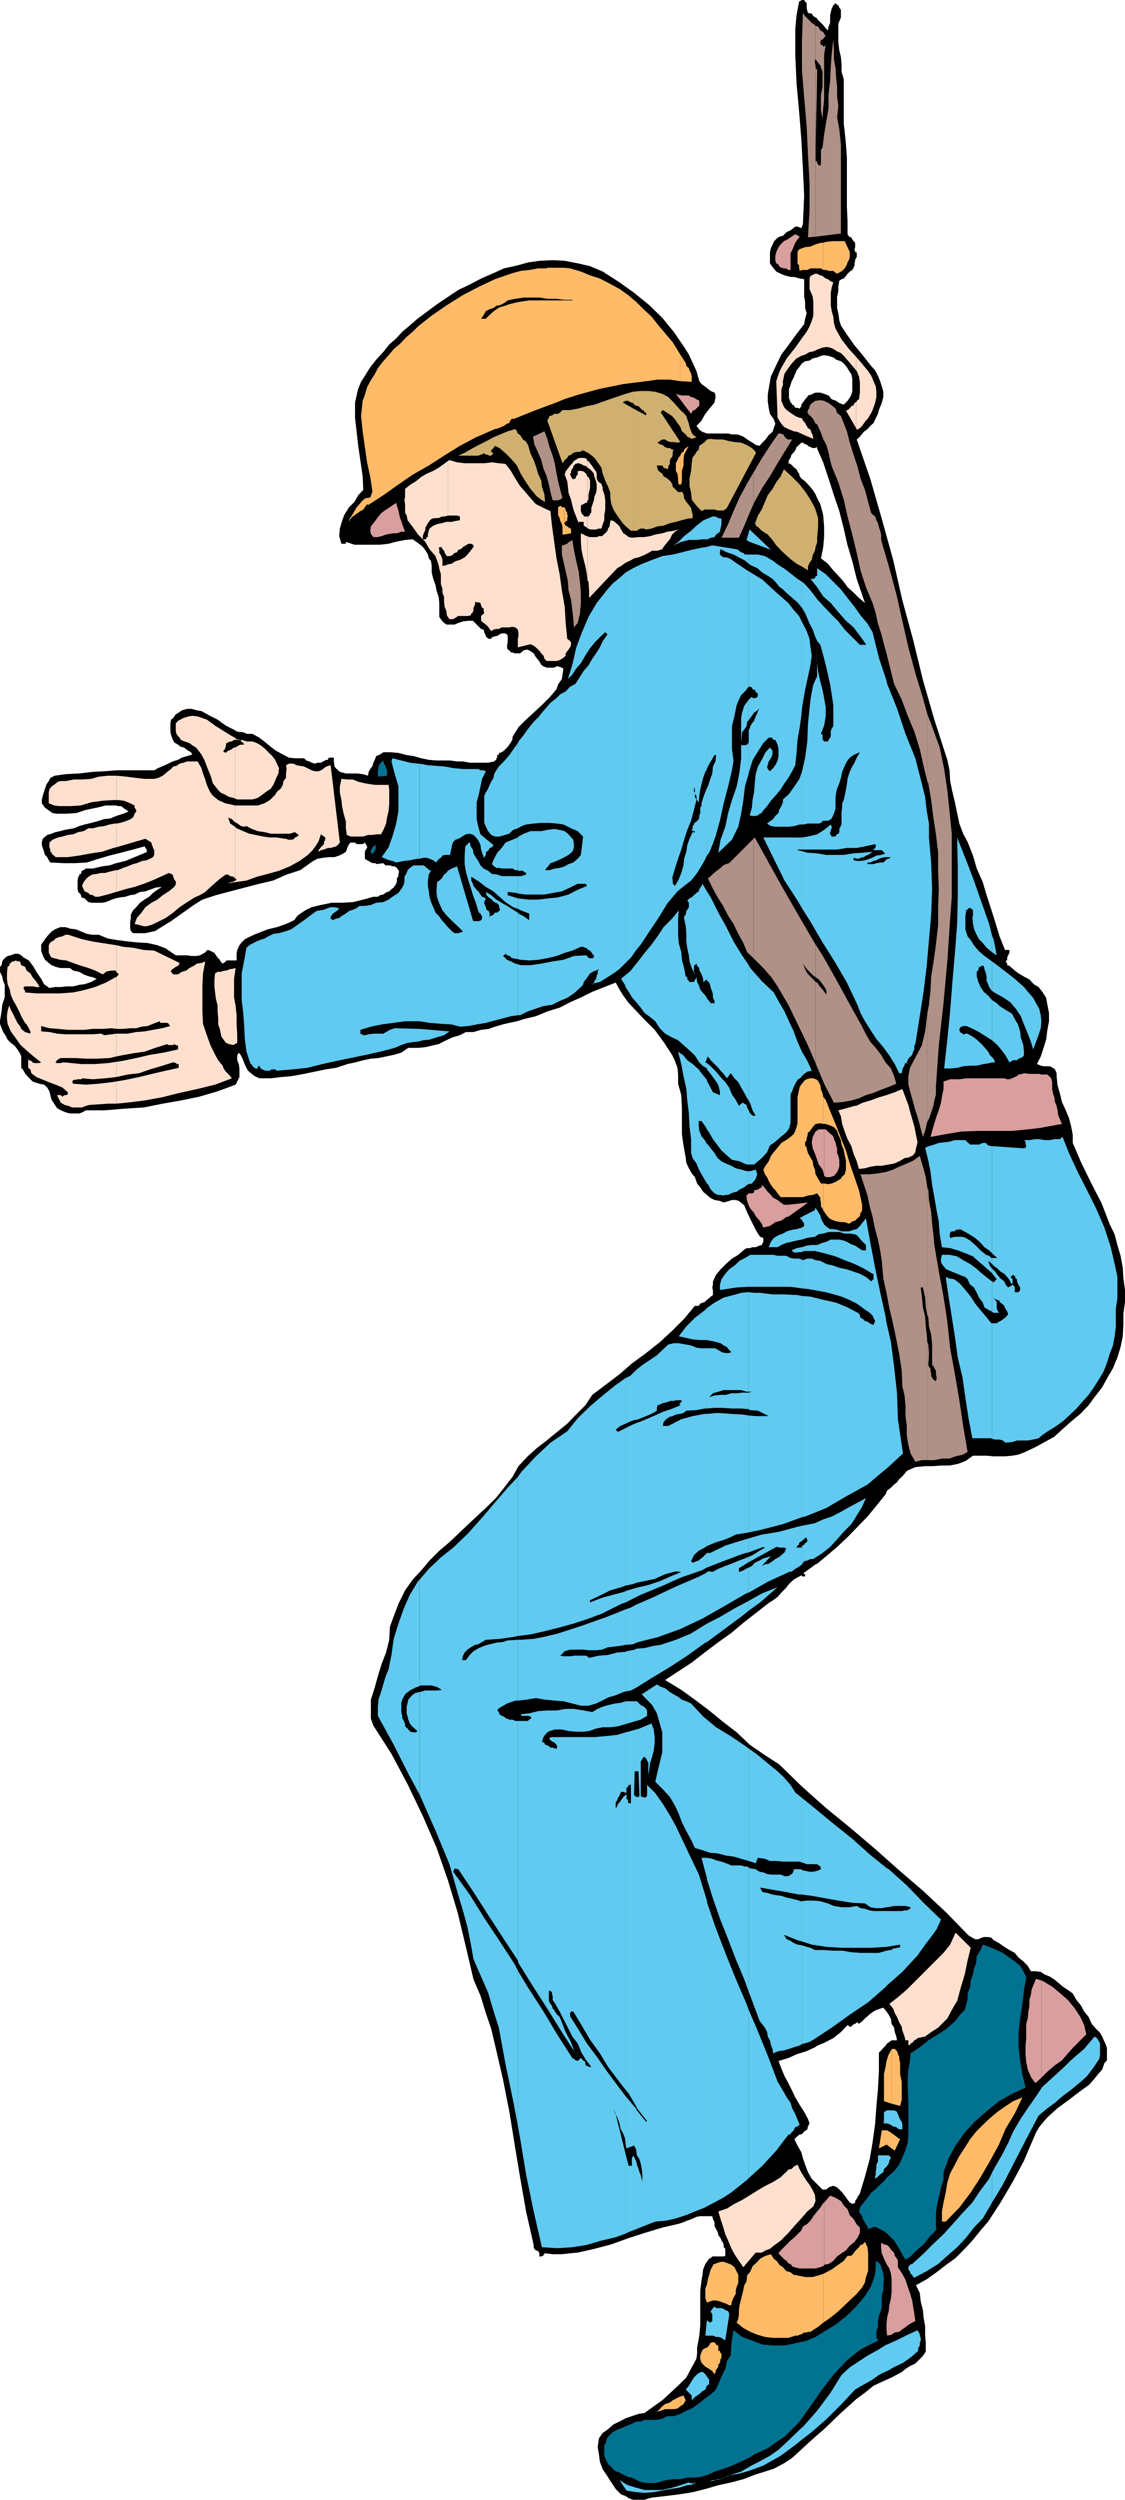 <svg xmlns="http://www.w3.org/2000/svg" width="355.199" height="788.902"><path d="m258 768.5 2.2-1.898 5.3-5.102 5-4.5 2.598-1.898 2.703-2.2 2.597-1.203 3.102-1.398 1.5-.801 1.7-.898 1.198-1 1.403-.903 1.699-.797 1.398-1.402 1-1 .903-1.398V739.5l-.203-2.7v-2.6l-.5-2.9-.2-2.198-.699-2.801-.3-2.7-1.2-2.402 3.399-1.898 3.101-2.2 3.102-2.402 2.898-2.097 2.899-2.903 2.402-2.597 2.598-3.2 2.402-2.8 3.898-6 4-6.801 3.403-6.399 2.898-6.8.899-2.102 1-1.7 1.402-1.698 1.2-1.403 3.198-2.898 3.301-2.399 3.399-2.601 3.3-2.399 1.5-1.703 1.2-1.5 1.402-1.597.7-2 .8-.903v-3.898l-.5-1.399-.5-1-.5-1.203-.7-1.199-1.202-1.2-1.399-1.6-1-2.2-1.398-1.7-1-1.898-1.403-1.703-1.199-2.097-1.699-1.2-1.5-1-1.402-1.203-1.2-1-1.398-.898-1.7-.7-1.202-.8-1.5-.2H325.5l-1-1.699-1.402-1.402-1.5-1.2-1.2-1.5-1.699-.898-1.601-1-1.7-1.203-1.699-.898-.699-.801-1-.2h-1.2l-.902.2-1 .5h-1l-.898-.5-1.2-.7-7-7.198-7.402-6.903-7.898-6.797-7.2-6.402-8-6.8-7.6-6.2-2.7-2.398v77.5l2.2-.903 2.898-1.5 2.402-1.898 2.098-2.2.703.5h.5l.297-.5.402-.199.3-.203h.2l.7-.5.5.5 1-.797.898-.902.8-.7.903-.8 1-.7.898-.5 1.2-.398 1-.3 1 1.199.699 1 .703 1.398.199 1.5.8 1.203.2 1.399.5 1.398.2 1.203h-1.7l-.7.5-.702.5-.5.7-.7.699-.699.8-.699.7v5.699l-.3 5.8-.5 5.5-.4 5.5-.8 5.802-.902 5.3-1.5 5.5-1.598 5.297-.3.5-.5.703v.2l-.2.3-.5.7v.5l-.2.199-.702.199-.797-.398-.903-1.2-.699-1-.8-1L265 691l-.7-.7-1.202-.5-1.5.5v.2h-.2l-.5.5H259.7l-1.7-1.7v79.2"/><path d="m258 689.3-1.7-1.698-1.202-2.102-.899-2.398-.699-2-.5-1.903-1.2-2.097-1-2 .7-.7.8-.703.9-.199.698-.8 1-.7.2-.898.5-1-.5-1.403-1.2-2.199-1.398-2.2-1.402-2.398-1-2.101-1.2-2.399-1.199-2.203-1-2.398-.898-2.399 3.097-.902 2.602-1.2 3.2-1 2.6-1.198.7-.5v-77.5l-4.8-4.301-7.2-7-4.5-2.899-4.8-3.3-4.102-3.903-4.297-3.297-4.403-3.601-4.5-3.399-4.3-3.101-5.098-3.102 4.098-2.699 4.3-2.8 4.102-3.2 4.098-3.098 4.101-2.902 4.301-3.598 3.598-2.8 4.101-3.2 1.399-.902 1.402-1 1.2-1.398 1.5-1.5.898-1.2 1.5-1.402 1.203-.7 1.398-.698v.398h1v-.7h-.3v-.198h-.399l4-2.903.5-.199V157.2l-.5-1.2-.902-1.398-1-1.2-1.399-1.5L253 151l-.5-.7-.2-.8-.5-.7-.3-.698-.7-.5-.702-.7-.5-.5-.7-.203.2-1 .5-.699.3-1 .7-.7.5-.698.402-1 .8-.7.7-.703h.5l.7.5.698.203.2.297.8.403.7.3h.703l.699-.3v.5-17.7h-.5l-1.602.7-.8.199-.2.5-.699.699-.3.5-.399.5-.5.7v.5l-.5.702h-.2l-.5-.203h-.702l-.297-.5-.203-.297-.5-.203-.2-.5-.3-.199-.5-1.5v-2.598l.5-1.402.3-1 .7-1.398.5-1.2.402-1 .8-1 .9-1.203 1-.699 1.398-.2 1-.698L258 112.8V5.8l-1.2-.7-.5-.8-1.202-.2-.2-.699-.199-.703V1l-.5-.5-.3-.5h-.7l-.898.5-.801 4.3-.402 4.302V17.5l.402 8.902.8 8.7.7 8.8.5 9.2.398 8.597-.398 9.102L253 72l-1.2-.5h-.702l-1 .8-.5.4-1.2.5-.699.702-.5.5L246 74.7l-.902.703-.797.899-.403 1-.5 1-.3 1.398v3.403l1 1.398 1 1.2 1.402.702 1.2.5 1.898.5h1.203l1.699.5 1.398.2v5.5l.301 1.699V97.2l.5 1.703-.5 1.7-.3 1.699-2.399 3.101-2.402 3.297-2.399 3.203-1.601 3.297-1.7 3.602-.699 3.898-.3 1.903v1.898l.3 2.2.399 1.902 1.203 1.699.5 1.398-.5 1.403-.403 1.199-1.199 1-1 1.398-1 1-.898 1-1.203-.297-1-.703-.899-.5-2-1.398-1.199-.5-.902-.2h-1.5l-1.2-.3H223.2l-1.398-.5-1-.7-.903-1.199.903-.902.699-.8.5-.9.7-1.198.8-1 .7-.903.698-.797.7-.902.3-1.5v-.898l-.3-.7-1.2-.5-.898-.703-1-.797-1-.703-.7-.898-.902-3.2-1.199-2.601-1.199-2.598-1.5-2.402-3.3-4.8-3.602-4.4-4.098-4-4.8-3.898-4.602-3.3-5.297-3.403-4-1.699-3.903-.898-4.097-.801-3.801-.2-4.102.2-3.597.5-3.602 1-4.101.898-3.297 1.5-3.903 1.703-3.597 1.899-3.602 1.699L138 96l-6.2 4.602-2.402 2.097-2.398 2-1.902 2.102-2.2 1.898-1.898 2.403-2.2 2.398-1.902 2.402-1.699 2.7L114 120.5l-.902 2.2-.5 2.1-.5 2.2v4.8l.5 4.5.5 4.4.703 4.8.699 4.8.2 4.302-1.602 1.699-1.2 2.101-1.699 1.7-1.5 2.398-.699 1.902-.7 2.399-.202 2.398.703 2.403h1.398v-.5h.301l2.398.8H120l2.7-.3 2.6-.7 2.598-.5 2.403-.203 1 .703 1.398 1 .801.7.898 1.199.7 1.199.3 1.2.7.902.203 1.5v2.097l.5 2 .699 1.903.3 1.699.7 2.101.2 1.899v4.398l1 1.403 1.198 1h2.602l1.2-.5 1.5-.5 1.698-.2h1.403l2.597 2.598.801.2.2.8.5 1.2.199.402.703.5h.797l.203-.5.699-.2.7-.203h.3l.7-.5.698-.297h1l.7.297.203.5v2.102l-.203.699v.8l.203.7.5.2.5.702h.5l.699.297h1.7l1.198-1 1.2-.199.902.5 1 .7.7 1.202 1 1.2.698 1.199.7.5 1 .398H175l.7-.398h.5l1.198.398.5.301-.3 1.902-.2 1.399L176.2 216l-.5 1.5-2.199 2.602-2.402 2.398-2.598 2.402-2.402 2.2-2.399 2.398-1.898 3.102v.699l-.5 1-1 1.398-1.203 1.203-.7.5-.699.2v-.2l-.199.7-.5.199v.8l-.3.2v.5l-.4.199-.3.3-1.902.4H148.3l-2.102-.4H144.3l-2.203-.3H137.8l-2.403-.2-2.398-.5-2.402-.698-2.2-.301-2.597-.7-2.703-.199H121l-1 .7-1.2.5-.5 1.199-.402.898-.3 1-.7 1-.5.903-.199 1.199-1.699-.5-1.7-.2h-3.6l-1.9-.5-1-.902-.702-.797v-.402l-.2-1.2v-1.198h-1.5l-.199.199-.199.5h-.5l-1 .5-.7.398h-1l-.902.301-1-.3-.699-.4-1-.3-.699-.7h-2.902l-1.899-.198-1.898-1-2.203-1.2L85.5 235.7l-1.7-1.398-1.902-1.5-2.199-1.2H78l-1.2-.5-1.902-.199-1.199-.703-2.398-1.2-2.602-1.898-2.398-1.2-2.703-1.5-1.399-.203-1.699-.5h-1.402l-1.7.5-1 .703-.898.5-.8 1.2-.7.5-.2 1.398v2.402l.2 1 .5 1.399.5 1 1.2.699.898.7 1 .202 1 .797 1.203.703.398.7-1.601.5-1.7.5-1.199.699-1.699.5-1.402.699-1.5.7-1.7.702-1.199.7h-12l-3.8.3-3.801.2-4.098.5-4.102.199-3.597.5-1.403.699-.5 1-.699 1-.5 1.402-.3 1-.399 1.2-.3 1.398v1l1 1.402 1.398 1 1 .7L18 256.8h2.898l3.102-.2 3.098-1 3.402-.699 2.898-.703H36.7l.5.203h1l.7.5.199.2.8.5.403.3.297.2-1.7.699-2.199.699-1.898.8-1.903.2-2.199.7-1.898.5-2.102.5-1.699.5-1.7.702-1.202.2-1.7.3-1.398.399-1.5.3-1.2.5-1.402.399-1.398 1.2-.3 1v1l.3.902.398 1.199.301 1 .7.699.5 1 .5.7 4 .202h3.9l3.597-.203L31.2 271l3.399-1 3.601-.898 3.801-1 3.598-1 .3.3v.2l.403.5v.699h.297l-2.399 1-2.199.898-2.402 1-2.899.703-2.101.7-2.399.3-2.898.7h-2.203l-.7.5-.5.199-.199.3v.399l-.199.3-.5.2v.5l-.3.2-.2 1.202v2.7l.2.898.8.8.2.9 1 .3 1.198 1.2 1.2.202H32.2l1.2-.203 1.902-.797 1.199-.402 1.398-.3 1.7-.2 1.5-.5 1.402-.2 1.7-.8 1.698-.2 1.903-.698 1.398-.5 1.899-.2-1.399.899-1.398 1L47.098 283l-1.5.902-1.399 1L43 286.301l-1 1-.7 1.398v1.203l-.202 1v2.2l.203.699.699.699h3.898l3.102-.7 2.398-1.5L54 290.7l2.398-1.7 2.403-1.7 2.398-1.698 2.7-1.7 4.3-1.402 4.5-1.2 4.602-1.198 4.597-1.2 4.301-1L90.5 276l4.3-1.398 4.098-2.903 1.403-.699 1.699-.3 1.898-.2h1.7l1.5-.5 1.402-.7.7-.5.3-.698.2-.7.5-1 .5-.5h1.398l.5.5h1.902l.7-.5.3.5.398.7v.5l-.398.5-.3.699V271l.698.5.5.2.7.5.8.202h.7l.203.297 2.199-.297.7.7h1.398l.8.3h.7l.703.5.5.7.199.5-.2.699v.699l-.5.7v1l-.202.702-.5.7-.297.5-.703.5-.7.699-.699.199-.5.3-.699.5-1 .2-.7.5h-1.402l-3.199.902-3.3.797-3.399.203h-3.3l-3.4.7-2.902.699-1.699.8-1.398.899-1.403 1-1 1.402-2.597 1.2-2.903 1-2.898.699-3.102 1.199-1.199.5-1.5.7-1.398.702-1 1-.703.899-.7 1.5L74.7 301v2.102h-3.2l-.2.3-.702.5-.297.2-.703-.7-.2-.5-.699-.703-.5-.699-.5-.8-.5-.2-.898-.5-.801-.2-.902.9-1.5.8-1.2.2H60.5l-1.402-.2H55.5l-3.2-2.2-2.6-1-3.102-.698-3.399-.2-2.898-.3-3.102-.403-3.101-.5L31.199 295h-2.101l-1.7-.3L24 293.3l-1.7-.198-1.6-.5H19l-1.7.699-1 .699-.702.7-.7.8-.699.902-.699 1-.5.7V300l.5 1.5.7 1.402 1.198 1 .903.7 1.199.5 1.5.398h3.098l1 .8.902.2 1 .2 1.398.8 1 .402.903.297 1 .203 1.199.5-1.7 1-2.1.7-1.7.199-1.902.5h-2.2l-1.699.199h-1.898l-1.703.3-1.7-1.198-.898-1.7-1.5-2.203-.902-1.597-1.5-2-1.598-.903-.8-.699-.9-.5H4.599l-1.2.5-1 .2-.699.5-.699.702-.3.5-.2 1.2-.5.5v1.597l.7 1.5.3 1.403.5 1.199v3.898l-.8 2.403-.2 2.097-.5 2.903v1l.5 1.398.5 1.2.7 1 .698 1.402 1 1 1.2.898.902 1.2.8 1.202.4 1V337l.5.5.698 1.2.301.402.7.8.699.7.703.699.5.199 1.5.5 1.597.3 1 .9.7 1.202.3 1.2.403 1.5.797 1.199.902 1.398 1.2.703.698.297 1 .403 1.2.3H25l.898-.3 1.2-.7h6l6-.5 6.3-.402 6-1.2 5.7-1 5.8-1.198 5.801-1.7 5.7-2.101 1.199-2.399V337.2l-.2-1.398-.5-1.2v-1.5l.5-.902.7.903.703 1.5.297.898.703 1.5.5.902 1.199 1 .898.7 1.5.699H85.5l3.3-.399 3.4-.3 3.8-.7 3.398-.703 3.301-.699 3.399-.5 3.601-1.2 2.399-.5 2.601-.698 2.399-.5 2.402-.2 2.398-.5 2.403-.5 2.398-.703 2.2-1.5h2.902l2.398-.199 2.102-.5 2.199-.5 2.398-1.2 1.903-.898 2.398-.703 1.899-1h2.402l2.398-.699 2.403-.3 2-.7 2.398-.7 2.102-.5 2.398-.5 2.2-.698 3.8-.903 3.602-1.5 3.898-1.199 3.301-1.7 3.598-1.6L187 313l3.8-1.5 3.598-1.398 1.2 2.199 1.203 1.898 1.5 2.102 1.597 1.699 3.403 3.602 3.398 3.398 2.801 3.8 2.7 4.102.898 1.899.8 2.199.2 2.102V342l1 3.602.203 4.097v8.203l.5 3.598.699 3.8.2 1.7.8 1.7.898 1.6 1 1.2.7 2 1 1.2.902 1.402 1.2 1 1 .898 1.398.7 1.703.3 1.199.5 1.7-.5.898-.3h1.203l1 .3 1.699 1.402.898 2.2 1 2.097 1.2 2.403.5 1 .703 1.199.699 1 1 .398v1.203l-.5 1-.7.2-1.202.5h-1l-.899.3h-1l-1 .7-1.601 1.398-2 1.2-1.899 1.702-1.699 1.7-1.402 1.699-1 2.101v1l-.2.899.2 1v1.398l-.7.5-.5.5-.699.5-.699.703-.7.2-.702.3-.5.7h-1.2L216 416.199l-3.602 3.602-4.097 3.8L204 427l-4.5 3.3-3.902 3.4-4.5 3.402-4.098 3.097-2.2 3.301-2.902 2.902-2.8 2.899-3.2 2.601-3.3 2.7L169.5 457l-2.902 2.602-2.899 3.097-1.898 3.403-2.403 3.097-2.699 3.403-2.601 2.597-6.2 5.801-6 5.7-3.199 2.702-3.101 3.098-2.598 3.102-2.7 2.898-2.402 3.402L126 505.7l-1.402 3.602-1.5 4.101-.2 4.098-1 4-1.398 3.602-1.2 3.898-1 3.602-1.202 3.8v6l.8 2.2 5.7 8.898 5.101 9.602 4.801 10 4.3 9.898 3.598 10.3 3.102 10.302 2.598 10.8L149.5 624.7l2.2 5.102 1.698 5.5 1.7 5 1.203 5.101 2.398 10.297 2.102 10.602 1.699 10.5 1.7 10.3 1.898 10.801L168.5 708.5v.7l.2.5.5.5.698.202.301.5v.2l.2.3-.2.7h.899v-.2h.5v-.5h.3v-.3l2.602.3h2.898l2.602-.3 2.398-.2 5.301-1.203 5.301-1.398 5.5-2 5-1.602 5.598-1.699 5.203-1.2 1.5-.5 1.199-.5 1.398-.5 1.5-.698 1.2-.2h3.8l.2.899.5 1v1.199l.5 1 .5.902.203 1 .699.899.3.8.5.7.2.699v.7l.5.5v2.202l-.5.2h-3.602l-.5.5-.5.199-1.199 1.699-.699 1.7-.2 1.702-.3 1.598-.402 3.402V733.7l-.297 3.403-.703 3.8v1.7l-.2 1.699-.8 1.601-.7 1.2-1.699 3.199-2.398 2.398-2.602 2.403-2.601 2.398-2.7 1.902-2.898 2.098-1.902.3-2.098.7-2 .7-1.902 1-1.899.902-1.699 1.5-1.7 1.199-1.202 1.699-.399 2.8.399 2.2.3 2.402.903 2.399 1.5 2.199 1.199 1.902 1.398 2.098 1.7 1.7 1.402.5 1 .702 1.398.5h3.602l1.5-.5.898-.203 4.403-.5 4-.5 4.398-.699 4-1 4.102-1.2 4.097-.898 3.801-1 3.602-1.402 3.199-1 2.8-.898 3.2-1.7 2.598-1.703 5-4.597L258 768.5v-79.2"/><path d="m258 493.5 2.898-2.398 3.403-2.903 3.297-3.097 3.101-3.2 3.2-3.3 2.8-3.403 2.899-3.597.5-1.2 1.203-.902 1-1 .898-.7.7-1 1-.898.699-.8.703-.903L289 463l3.098-.3h2.601l2.399-.2h2.703l2.597-.5 2.403-.898 2.398-1.7h4.301l2.2.2h3.6l2.2-.2 1.898-.3 1.903-.7 3.597-1.703 2.903-1.597 3.097-1.7L335.5 451l2.7-2.398 2.898-2.403 2.601-2.699 1.899-2.598 2.402-3.101 1.7-3.102 1.698-2.898 1.403-3.399 1-3.3.699-3.403.2-3.797V414.5l.5-3.598v-3.8l-.5-3.602-.2-3.398-.7-3.801-1-3.399-.902-3.402-1.5-3.098-2.597-6.703-3.102-6-3.199-6.5-2.8-6.5v-2.597l-.5-2.602-.7-2.7-1-2.398-1.2-2.601-.702-2.899-.7-2.402-.3-2.898v-.903l-.5-1.199-.7-.5-.898-.5h-2l-.902-.2-1.2-.5 1.2-2.398.902-2.703.8-2.597.4-3.102.5-2.7v-2.6l-.5-2.598-.4-2.2-1.202-1.902-1.2-1.5-1.5-.898-1.398-1.5-1.7-.903-1.702-1-1.2-.898-1.699-1.5-.699-.2v-.5l-.5-.699.5-.5v-.703l.3-.699.4-.8v-.9h-1.4l-.202-.5-1.5-3.8-1.399-4.598-1.199-3.8-1.5-4.602-1.2-4.098-1.902-4.3L307.2 270l-1.699-4.3-1.402-2.598-1.2-3.2-.699-3.3-.699-3.403-.8-3.297-.7-3.402-.2-3.398-.702-3.301L295 227.1l-3.602-12.5-3.097-12.699-3.403-12.5L282 176.7l-3.602-13-3.597-12.5-4.301-12.5 1-.898 1.2-1.5 1.198-.899.903-1 1-.902.699-1.5.7-1.398.3-1.2.898-2.203.5-1.898v-1.7l-.5-1.699-.5-1.601-.699-1.7-.898-1.699-1.5-1.703-2.403-3.097-2.597-3.102-2.403-3.398-1.898-2.903-.5-1.597-.3-2.2-.4-1.703v-3.597l.4-1.7v-1.601l.3-1.7.7-.5.698-.199.7-.8.5-.7.703-.703.797-.5.402-.699.3-.7v-.698l.2-.801v-.399l.5-.8V79.7l-.5-.199-.2-.8.2-.7v-1.398l-.5-.5-.402-.5-.297-.7-.703-.203-.5-.797v-4.3l-.2-4.102V49.7l-.3-4.098-.399-4.102-.3-2.398V25l-.7-2.398v-2.2L265.5 18l-.5-2.098-.3-2.402v-6l.8-2V3.102l-.5-.7-.3-.703-.4-.199-.5-.5-.702.7-.5 1-.297 1.202-.203.899v2.398l-.5 1.203-.2 1.2-.699-.7-.8-1-.7-.703L258 6v106.8l1.2-.5 1-.198 1.398.199 1.5.5.902.699 1.5.5.898.7 1 1.202.7 1.2.703 1 .297 1.398v3.902l-.297 1.2-.5.898-.703 1-1.2 1.2-1.398-.5-1-.7-1.402-.5-1-1.2-1.399-.5-1.199-.398h-1v17.7l1.898 4.3 1.7 5.098 1.703 5.3 1.699 5 1.398 5.5 1.2 5.302 1.5 5 1.402 5.597 2.598 7.602-1.899-1.602L269.5 187l-1.902-1.7-1.2-1.698-1.699-1.903-1.601-1.699-1.7-2.098-2.199-1.703.7-3.398.3-3.301v-3.398l-.3-3.602-.899-3.398-1-1.903V493.5"/><path fill="#ffbb68" d="M298.598 701.102h-1.2v-3.2l.5-2.8.7-3.2.5-3.101.902-2.899 1.5-2.8 1.398-2.7 1.7-2.601 1.703-2.7 1.898-2.402 2.102-2.097 2-1.903 2.597-2.199 2.403-1.7 2.597-1.698 2.903-1.2-2.403 5.098-2.898 4.8-2.102 5-2.898 5.302-2.902 5-3.098 4.8-3.602 4.797-4.3 4.403M178.098 168.7l2.203-.4v-1.5H180l-.7-.5-.202-.198-.5-.2-.297-.5-.203-.3v3.597m0-3.597h-.2.2v-5h-.5l-.7-.5-.699.5v2.398l.5 1 .2.902.5 1 .199.899v2.398h.5v-3.597"/><path fill="#ffbb68" d="m178.098 165.102.5-.403v-.297h.5v-.902l.203-.8-.203-.2v-.7l-.5-.698v-.301l-.297-.7h-.203v5m0-39.101 4.3-1.398 7-1.903 7.403-1.5 7.199-.898 3.598-.5h3.902l3.3.5v-8.399L212.399 108l-4.5-5.3-2.199-2.798-2.398-2.203-2.403-2.398-2.597-2.2-2.703-1.902L192.5 89.5l-3.102-1.598-3.097-1-2.903-1.203-3.398-1-1.902-.199v10.102h2.601v.199h-2.601V126m0-31.2h-11l-3.399.5-2.898.7-1.403.5-1.699.5-1.398.902-1.203 1-.5.5-.297.2-.203.3-.5.399-.2.3h-1.5l.801-1.199.7-1.203.902-.5 1.5-.5.898-.699 1.2-.2 1.5-.8.902-.7 2.398-.5 2.7-.398h5l2.402.399h2.898l2.399.3V84.5H172.8l-.203.2h-2.7l-2.8.5-2.7.3-2.597.7-5.5 1.902-5.102 2.398-5 2.602-5.101 3.199-4.797 3.3L132 103l-1.7 1.7-1.902 1.6-2.097 2.2-2 1.7-1.602 1.902L121 114l-1.7 2.2-1 1.902-1.402 2.199-1 1.898-.699 2.403-.699 1.898-.5 4.8.5 4.802.7 5 .698 4.8 1 4.598.7 4.602-.7 1.898-1.398.2-1 .702-1 1.2-.902 1-.7 1.199-.8 1.398-.7 1-.199 1 .5-1 .7-.699.699-.5 1-.7.703-.5.898-.5.5-.698.7-1 .3.3 4.801-3.101 4.8-3.399 4.5-3.101 5.098-2.899 4.801-3.101 5-3.102 5.102-2.699 5.5-2.398.5-.2 1.199-.3.898-.403.7-.297 1-.703.703-.199.297-.8.703-.7.199.3 6.7-2.698 7-2.602 2.398-1V94.8M214.8 759.402l1-.703.7-1.199-.7-1.5-1 .3v3.102"/><path fill="#ffbb68" d="m214.8 756.3-.5.2-.902.5-1 .5-.898.7-1.5.5-.902.702-.797.899-.903.8 1.2-.3 1.402-.5h2.7l1.198-.2.903-.699v-3.101m-.001-603.399h.298l.203-1.203v-3.097l.5-1.7V145.2l.199-1.7.7-1.398.8-1.403-.5.403-.5.3-.5.5-.2.7-.5.199-.202.3-.297.7v9.101"/><path fill="#ffbb68" d="m214.8 143.8-.5.5-.402.9-.5 1v2.402l.5.898.2 1.5v.902l.203 1h.5v-9.101M214.8 120.3l3.598.2v-1.7l-.199-.898-.5-1-.199-.703-.8-.699-.2-1-.5-.7-1.2-1.898v8.399m10.298 628.301.5.699.3-.7.2-.699.703-1v-.703l.5-.5.199-1.199.3-.5v-1.2l-.3-.198-.2-.5v-.2h-.5v-1.5l-.702-.5-.5-.703h-.5v9.403m0-9.402h-.2l-.699.3-.3.7-.7.702-.699.2-.7.5-.702 1.699v1.199l.402 1.2.5.5.7.702 1.198.7 1 .699.2.3V739.2m0-13.2h1l1.203.3 1 .4.898.3 1 .5h.7l.199-1.2.5-1.198.703-1.2v-1l.297-1.203.5-1.199v-2.598l-.5-1-.7-1.402-1-.8-1-.4-1.398-.5h-1l-1.402.5-1 .4V726m0-11-.7 1.2-.5 1.702-.398 1.399-.3 1.699-.5 1.2v3.1l.5 1.4 1-.4.898-.3v-11m34.8 18 .801-.5 1.899-1.398 2.101-1.7 2-1.902 2.102-2 1.699-1.598 1.7-2 .898-1.601.3-1.7.7-1.902v-5.597l-.2-1.903-.8-1.699-.7.8-.699.2-.5.7-.5.5-.699.702-.5.7-.7.8h-1.202l-1.2 1.598-1.699 1.2-2.101 1.5-1.7.902-1 .5V733"/><path fill="#ffbb68" d="m259.898 717.602-.898.3-2.402.7h-2.399l-2.398-.5-1.203-.2-1-.8-1.399-.403-1-1.199-1.199-.8-.5-.9-1.2-1-.902-1.398-1.699.5-1.699.899-.902 1-1.5 1.398-.7 1.703-1 1.2L235.7 720l-.699 1.2-.3 1.5-.4 1.6-.3 1.2-.5 2-.2 1.602v1.199l-.202 1.5-.5 1.199 2.101 1.7 2.2 1.202 2.199.899 2.402.699 2.398.3h5l2.2-.698h.703l.699-.301.7-.2.698-.5h.801l.399-.199h.8l.7-.5 1.902-1.203 1.398-1.199v-15.398m-.001-335.7.801 1.2.7.898.699.7 1.203.5 1 .3 1.398.2h1l1.399.5 1-.7.902-.3.7-.7.8-.7.2-1 .5-.698v-1.903l-1-4.597-1.4-4.102-1.5-4.3-1.202-4.098-1.598-4-1.5-3.903-1.7-4.097-1.6-4-.802-1v8.597h.801l1.399.5 1.203.5 1 1.203.398 1.2.801 1.699.2 1.398.698 1.703.301 1.7.399 1.699v2.8l-.399 1.5-.8.7-.399.699-1.2.7-.5.3-1.202.5-1.2.2-1.199-.2h-.3v8.402"/><path fill="#ffbb68" d="M259.898 373.5h-.699l-.898-1.5-.801-1.398-.2-1.5-.5-1.2-.202-1.402-.7-1.2-.8-1.398-.399-1.5v-.203l-.5-.699v-1l.5-.7v-.698l.2-.5.199-1.2.5-.3 1-1.403.902-1 1.5-.199.898.2v-8.598l-.199-1.2-.5-1L259 342.5l-.5-1-.5-.7-1.2-.5h-1.202l-1.399.5-1 1.2-.699 1-.2.902-.5 2.399v8.199l-.3 1.2-.402 1.202-.5 1-1 .899-1.399 1-1.5.898-1.199 1.5-1.2 1.403-.902 1.199-.699 1.699-1 1.402-.699 1.2.5 1.5.7.898.5 1.2.698 1.202.7 1 .703.7.699 1 1 1.199h7l1.598-.5 1.5-.2 1.402-.5 1 1.399v.7l.2.8v1.2l.5.702.198.5V373.5m0-288.3h1l.7.3h1.5l.203.2.699.5.3.202 1.598-.902.801-.8.399-.7.3-.5.2-.7.5-.898.203-.8V79.5l-1.602-3.398h-3.601l-2.2.199-1 .3V85.2"/><path fill="#ffbb68" d="M259.898 76.602h-.699l-1.699.5-1.602.699L254.2 78l-1.898.7-.5.8v3.602l.5.699v.699l.199 1 .7-.3h1.698l1-.5h3.301l.7.5v-8.598M281.5 678l1 .7 1.7-3.598-.7-.403-.3-.297-.7-.5-.5-.402-.5-.3v4.8m0-4.8-.2-.2-1.202-.7h-1.7l-.898 5.7 2.398-1.2 1.602 1.2v-4.8m0-9.298 2.7.7.5-1.903v-5.797l-.5-2.203v-3.597l-.302-1.602v-.5l-.398-.7v-.3l-.3-.7-.7-.698h-1v17.3"/><path fill="#ffbb68" d="m281.5 646.8-.902 1.5-.7 2.102-.3 1.899-.5 2.199v8.602l2.402.8v-17.101"/><path fill="#cfb070" d="m162.7 135.402.5.7.3.699.7.5.5.699.398.7.8.5.7 1 .203.5.699 2.402 1 2.097.7 1.903.698 2.398 1 2.2.2 1.902.8 2.398.2 2.402-1.2-.703-1.398-1-2-2.398-1.602-2.399-1.5-2.402-1.199-2.598-2.101-2.402-1-1-1-.898-1.399-1.2-1.398-.703-.301.403-.2.3-.5.5-.202.2v.5l.703.5-.5.398-.203.3h-.797l-.203-.3h-.7l-.5-.398h-.199l-.8.398-.899.3h-6.3l2.198-1 2.403-1.398 1.898-1 2.399-1.203L155.8 138l2.097-.898 2.403-1 2.398-.7m37.2 32.098h1.2l.5-.398.703-.301h1l.699.3 1.7-.3 1.898-.7 1.902-.199 2-.8 1.898-.403 1.7-.5 1.902-.5 1.7-.199v-1l-.302-1.2-.199-1-.699-.898-.8-1-.7-1.203-.2-1.199-.5-.898-.202.199h-1l-1.7-1.7-.199-.902-.5-.797-1-.902-1.199-.7-.402-.8-1.2-.898-.3-.7-.2-1h1.7l.203.2.199.5.8.3h.4l.3.2v-1l.5-.7v-.902l.2-.8.5-.4.198-.8v-.898l.301-.7h-.5l-.699-.5h-.8l-.7-.3-.5-.403-.402-.297-.797-.203-.703-.5.703-.5.797-.5H210l.7.5 1 .301h1l1.198.2.903-.2-6.203-9.398.703-.7 2.898 1.899.899 1 .8 1.199.903 1.2.5 1.402 1.199 1 .5.699 1.398.699 1.5-.5-1.199-.898-.5-1-.5-1.403-.199-1-.5-1.398-.3-1-.9-1-1-.899-2.1-2.402-1.7-1.7-1.902-1-2.399-.698-2-.2h-2.398l-2.403.2v3.597l.5.703 1.2.297 1.203 1.203.5.2.199.5.5.199v.8l-4.102-2.199V167.5"/><path fill="#cfb070" d="m199.898 128.902-3.3-1.902.902-.5h.8l.9.5.698.2v-3.598l-2.398.699-5 1.699-4.8 1.7-2.602.5-2.399.702-2.699.5h-2.402l-.7.7-.699.5H175l-.7.5-.8.199-.2.5-.5.898 4.798 13.5.703-1 .797-.699.402-.7.8-.3.9-.7 1.198-.198h.7l1-.5 1.902 1 1.7 1.398 1 1.402 1.198 1.7.403 1.898.797 2.2.902 1.902.7 1.898v1.7l.3 1.902.7 1.699.698 1.199 1.2 1.7 1 1.402 1.203 1.199 1.398 1.199h.7v-38.598m38.699 36.5v.5l.703.399 1.199 1.199.5.3.7.5.5.2.198.2 1.5 1.702 1.2 1.7 1.601 1.699 1.5 1.398 1.7 1.5 1.601 1.203 1.7.899 1.898 1.199v-1.2l.5-1.198.703-.903.297-1.5.703-1.398.199-1.2.5-1.5V169.7l.3-3.398V163.5l-1-3.2-1.402-2.6-1.699-2.598-1.898-2.403-2.403-2.398-2.398-2.2-1 2.2-1.402 1.898-1.2 2.102-1.5 2-.898 2.101-1 2.399-1.2 1.898-.702 2v.703m0-.702-.297.402.297.3zm0-22.098-1.2-1.2-1.699-1L234 139.7l-2.102-.199-1.699-.3-1.898-.5h-2.203l-1.899-.2-1 .2-.699.8-1 .7-.7.5-.202 1.202-.7.7-.5.898-.699.8-.3 1.9-.2 2.402-.5 2.398v2.402l.5 2.098.2 2.2 1.5 1.902 1.601 1.699 1-.5h3.098l1 .3h1.902l1-.8 9.098-17.2v-.5"/><path fill="#ffe0cf" d="m306.5 614.7-1 4-.902 4.402-1.2 4-1.199 4.398-1 1.602L300 635.3l-.902 1.699-1.7 1.7-1.199 1.202L294 641.3l-1.902 1.398-2.399.5-.5.5H289l-.3.203-.4.5-.3.297-.5.203-.2.5h-.5v-1.5h-.902l-.3-1.203-.7-1.898-.199-1.2-.8-1.402-.7-1.699-.699-1.2-.5-1.398-1.2-1.5 2.7-2.101 2.8-2.399 2.4-2.402 9.198-9.2 2.102-2.6 1.7-3.798 4.8 4.797M256.8 696.3l-1.902 1.602-1.898 2.2-2.2 2.398-1.902 2.2-2.398 2.402-2.2 1.597-1.202 1-1.399.5-1.199.703h-1.902l-3.899 4.598-1.398-2-1.403-2.098-1-1.902-1-2.398-.898-2-.7-2.403-.8-2.398-.7-2.399 2.7-.902 2.398-1.5 2.403-1.2 2.597-1.6 2.403-1.5 2.398-1.4 2.399-1.198 2.402-1.5 1.2-1.2.5-.402.698-.8 1-.2.7-.7.5-.3.703-.398.699 1.597 1 1.703 1.2 1.899.898 1.199 1 1.7.703 1.5.199 1.902-.7 1.699M122.7 247.7l.198 1.702v4.098l-.199 2.402-.5 2.098-.3 1.902-.7 1.7-.898 1.699h-1.5l-1.203.199h-1.399l-1.5.5h-4l-1.199-.5-.3-2.098V259.2l-.7-2.398-.5-2.399-.2-1.902-.5-2.398V248.2l.5-2.398 1.9.199h1.698l1.7.7 2.101.5 1.7.3 1.699.2h4.101M74.398 305.5l-.5 3.402v5.797l.5 2.801.301 2.902v2.899l.2 3.101v2.7l-1.2.699-1.398-.301-1-.398-.703-1-.7-1-.3-1.403-.2-1-.5-1.398v-1.899L68.7 319.2v-1.898l-.5-1.899-.3-2.203-.2-1.898v-2.2l.2-1.902.8-.5h.899l.703-.199.797-.2h.402l1.2-.5h.5l1.198-.3M141.398 194.7l.5.702h1.2l.402-.3.8-.403.2-.297h3.098l1-.203.203-.5.5-.5.199-.699v-.7l.5-1v-.898l.5.2h.7l.5.199.198.8.301.7.5.199v.7l.2.8-1 .902v1.5l.8.7.7.5.699.699 1 1.398.703-.5.898-.199h.801l.898-.5h2.403l1-.2.898.2.801.7.2 1.202v.797l-.2.903v2.699l4-1 1 .5.7.5 1.198 1.199.5.7.7.702.3 1 .7.7h3.3l.801-.301.7-.399.5-.3.699-.7v-.703l.5-.699.402-.5.5-.7.3-.8v-.7l-.3-.5-.902-.698-.5-5-.297-5.102-.903-5.2-.699-5.1-1-5-.699-5.098-.7-5-.5-4.801-2.202-1-2.399-1.2-1.699-1.902-1.602-1.898-1.699-1.899-1.5-2.402-1.398-2.398-1.703-2.2-2.098-.203-2.2-.297-2.402.297H146.7l-2.398-.297-2.403-.703-.5.301v17.2h2.903l.898.3v1.2l-1.398.202-1.203.297h-1.2V175.5h.7l.703-.3.699-.7.8-.2.4-.8.8-.2.7-.698.898-.5.8-.5h.903l.5.3.199.2v.5l-.902 1.199-1 1.199-.899.902-1.5.797-1.398.403-1.203.8-1.2.2v16.597m-.001-16.597-.3.199-1.399.3V176.7l-.199-.797-.3-.703-.5-.699v-1l-.2-.7h.2l.5-.198.3.199.2.5.5.5.198.5v.199l.5.7.2.3h.3v-10.8h-.5l-1.398.402-1.5.3-1.2.5-1.202.899-.5 1.699v1h-.399v.2l-.3.5h-.899l.7.702 1.398 2.399 1.902 2.199 1 2.8.2 1.2.5 1.7v3.1l.5 1.5v1.2l.5 1.402v1.7l.198 1.398.5 1.2.2 1.5.3.5v-16.598"/><path fill="#ffe0cf" d="m141.398 145.5-1.199.902-1.699 1.2-1.7 1-2.1.898-1.7 1-1.7 1.402-1.702 1-1.7 1.399v2.398l-.199 1.203.2 1.2v2.699l.5.898.3 1.5 1.602 2.102 1.699 2.398 1.5 1.5v-1l.2-.699.5-1 .198-1.2.301-.398.399-.8.5-.7.703-.703 1.199-.199h1l1-.5h.898l1-.3v-17.2m44.102 37.602.3.5.2 2.699v2.398l8.898-9.398 1.2-.7 1.402-1 1.5-.699 1.2-.703 1.398-.297 1.703-.703 1.398-.699 1.2-.7h1.699l1.5-.5.402-.698 1.2-1.5.8-.903.7-1.5.898-.898 1.203-.7-1.602.399-2 .3-1.601.5-2.2.4-1.699.5-1.898.3h-1.703l-2.098.2-1-.2-1-.8-.7-.4-.702-1.198-.5-1-.7-.7-1.199-1-1-.203v.5l-.199.703v.7l-.5.699-.2.699-.702.8-.297.2-.703.7h-1l-.7.3H186l-.5-.3v13.902"/><path fill="#ffe0cf" d="M185.5 169.2h-.402l-.797-.5-.903-.4v2.602l.2 2.598.5 2.402.703 2.7.5 2.597.199 1.903v-13.903m0-2.399h.3l.5.302h1.9l.898-.301h.8l.403-1.399.5-1.203V162.5l.297-1.7v-3.1l-.297-1.7-.5-1.398v-.7l-.203-.5-.2-.703-.8-.5-.399-.5-.3-.699v-1.5l-.2-.7-.699-.898-.5-.8-.7-.903-.5-.699h-.3v2.102l.5.3.3.2.7.699.5.699.2 1 .5 1.402.198 1v1.399l-.199 1.199-.5 1.2-.199 1.202-.5 1.5-.3.899v1.5l-.4.199v.5l-.3.2-.2.3h-.3v3.8"/><path fill="#ffe0cf" d="M185.5 163h-1.2v-.3l-.202-.2-.5-.5v-.2l-.2-.5v-1.698l.2-.2.5-.3h.203l.5-.403h.5l.199-.797V150.5l-.402-1-.297-.2-.5-.5h-.203l-.5-.198h-.899l-.3.199v1l-.5.5v.199l-.2.5-.5.2h-.5v-.2l-.398-.5v-.2l-.301-.5v-.3l.3-.2v-.698l.4-.7.3-.3v-.5l.7-.7.698-.203h.301l.7.203.902.5.797.2.402.5V145.5l-.402-.8-1-.2h-1l-.7.2-1.199.8-.5.7-.699.702-.5.7-.402.5-.5.699-.297 1 .797 2.101.203 1.7.199 1.898.8 2.2.4 1.702.5 1.899.698 1.699.801 2.102v-.403h1.602v1.203l.797.399.402.5V163"/><path fill="#ffe0cf" d="m185.5 157.902.3-.203v-1.398l.2-1 .3-1.399V151.7l-.5-1.199h-.3v7.402M36.7 348.3l3.198-.3 5.7-.7 5.5-1 5.601-1.398 5.5-1.203 5.7-1.398 5.3-2-.5-.7-.699-.699-.7-.703-.702-1-.297-.898-.703-.801-.7-.898-.699-1.2L66.5 330l-1.2-3.3-1.202-3.598-.2-4.102v-7.7l.2-4.1.703-3.798-1.203.5-1.399.2-1 .699-1.398.699-1 .8-1.403.4-1.199.8h-1.5l-.699-.8v-.4l.5-.5.5-.3.5-.398.7-.301.198-.2.301-.699-8-3.902-3.3-.2-3.399-.698-3.102-.301-2.199-.5v8.398l.801.801-.8.902V324.7h2.198l2.2-.199H43l1.7-.5 1.898-.2 1.703-.698 2.097-.801.301.5h2.102l.5.3v.2l.5.5-2.703.699-2.797.5-2.703.5-2.598.2-2.7.5h-3.6v7.202l1.5-.3 3.8-.7 3.598-.5L49 330.7l3.8-1.199.298.3h1.601l.301-.3.5.3.7.2v1.2l-4.602 1-4.297.702-4.301 1-4.3.899-2 .3v4.801l3.6-.8 3.598-.403 3.403-1.199 3.398-1 3.801-1.2h.5l.5.2h.2v.3h.698v1.2l-4.097.902-4.301 1-4.102 1-4.3.899-2.899.5v7"/><path fill="#ffe0cf" d="m36.7 341.3-1.2.2-4.3.5-4.102.3-4-.3-.297-.5.297-.7h.703l.699-.198h1.2l.198-.301 3.403.3 3.797-.3 3.601-.399v-4.8l-2.601.398-4.297.3H25.5l-4.8-.5h-1l-.5.2H18l-.5-.2.5-.698.7-.5.5-.2h4.6l3.298.2h3.601l3.899-.2 2.101-.5V326.2l-1.398.203-2.403.297-1-.5-2.597.203h-8.903L18 326.2l-2.402-.5-2.399-.199H13v-1.7l2.598.7 2.703.2 3.097.3H26.7l2.602-.3H32.2l3.102-.2 1.398.2v-16.298h-.2l-3.102 1.7L30 311.5l-3.602 1-3.3.7-4.098.3h-7.5l-3.602-.3v-.7l-.398-.2v-.8l.398-.2h2.7l.703.2H12.5l-.5-.898-.7-1-1-1.2-.702-1.203-1.2-.898-.5-1.2-1.199-.5-.398-1.199H5.5l-.7-.3-.202.3h-.7l-.5.5-.3.2-.2.699-.5.3L2.2 307.2v1.703l.2 1.7.699 1.699.3 1.601.7 1.7 1 1.699.703 1.398.5 1 .398 1 .5.903.7 1.199.5.5.699 1.199.5 1v.7l-1.7-.5-1.199-1-.398-.9-.801-1-.7-1.398-.702-1.5-.7-1.203-.5-1.398-.5 1.699-.199 1.402v1.2l.2 1.5 1 2.398 1.402 1.902 1.699 2.399 1.898 1.699 2.2 1.902L13 335.301l-.7.199h-1.5l-.5-.2-.402-.5-.8-.198-.2-.5V337l.7.5.3 1.2 1.602 1.202 1.7.7 2.198.898 2.102.8 2.2.9 1.698 1.5v.702l-.5.2h-.5l-.699.5-.5-.5H18L19.2 348l1.198.7 1.2.3 1.203.5h3.097l1.2-.5 1.203-.3 5.797-.4h2.601v-7m.001-43-1.2-.198-3.3-.5-3.102-.5-3.2-.7-2.8-.902-1.5-.5h-.899l-1 .5-1 .2-1.199.5-.402.5-1.2.702-.5.899v2.398l.2.301.3.7.403.5.797.202 1.902.5 1.898.2 2.2.8 1.902.7 1.7.5 2.1.699 1.7.699 1.898 1 .5-.3.5-.5.7-.2 1.203-.2H36.5l.2.2v-8.2m0-16.8 2.898-.898 2.902-.7 2.898-1 2.602-1 2.7-1.203 2.6-1.199.7.3.5.2.2.7.3.8.5.7v.902l-.5.8-1.7 1.399-1.902 1.199-1.699 1.402-1.898 1-1.903 1.399L44.7 288l-1.5 1.7-.699 1.902 1.398.3 1.5.399h.903l1.5-.399 2.097-1 2.403-1.203L54.699 288l2-1.7 2.399-1.6 2.402-1.5 1.598-.7 1.703-1 1.699-1.598 1.7-1.5 1.398-1.203L71.3 276h.7l.7.5 1 .2.5.5v-16.298l-1.5-1L72 258l.7.3.5.2 1 1v-5.3l-1.2-.298-1.902-.402-2.2-1-1.699-1.398-.898-1.2-1-2.203-.5-1.699-.703-1.898-.5-1.7-1.2-2.101h-3.3l-1.2.398L56.7 241l-1 .7-1 .202-.699.797-1.2.903-1.402 1.199-1.5.699-1.199.3h-3.101L43 245.5l-3.102-.398-3.199-.301v7.699h.801l1.598.2 2 .8 1.402.7v.702l.5.7v.5l-.5.699-.2.5-.3.699-.5.3-.2.2-1.702.7-1.7.5-1.199.202v7.5l2.399-.703 3.402-1 3.398-1 1.903 1.203.199.797.3.703v.2l.4.699v1.5l-.4.699-.3.2-1.7.8-1.402.2-1.699.702L42 272.7l-1.7.703-1.402.5-1.699.7h-.5v6.898"/><path fill="#ffe0cf" d="m36.7 274.602-.9.199-1.202.3-1.5.399h-1.2l-1.398.3-1.402.2-1.2.7-.8.8-.7.902-.5 1.2.5 1 .301.699 1.2.5.402.5 1 .199.699.5h1.2l2.698-.7 2.801-.8v-6.898m.001-14.7h-.4l-1.702.297-1.7.5-1.699.203-1.898.5h-1.403l-1.5.899-1.699.3-1.601.7-1.7.199-1.699.5-1.398.3-1.703.7-1 .902v1.5l.3.7v.699l.403.3.297.7.5.199.402.5h3.898L25 270l3.8-.7 3.4-.5 3.6-1.198.9-.2v-7.5m0-15.102h-2.602l-2.899.302-2.398.699-2.903.199h-2.597l-2.602.5h-1.5l-.898.2-1 .8-1 .7-.703.902-.2 1v3.398l1.7.7 1.601.202h3.399l3.402-.203 3.3-1 3.598-.5 3.403-.199h.898v-7.7M74.2 278.402l3.6-.5 3.298-1.203 3.402-.898 3.598-1 3.402-1.399 3.098-1.703 2.601-1.898 1.5-1.5.899-1.2 1-1.601.703-2.2 1.398 1v.7l-.398.7v.702l-.301.297-.7.703-.202.2-.5.699v.5l.703-.5 1-.2 1.199-.5h.898l.7-.199 1-.3.5-.403.703-.797-2.903-24.402-.699.2-.699.202-.7.5-.3.297-.7.403-.702.3h-1.2l-1-.3-2.398-1.2-1.2-.203-1.202-.199-.899-.5h-1.5l-.898.5.199 1.2-.2 1.402v1.398l-.8 1-.2 1.2-.702 1.202-1.2 1-.5.899L85.2 252.5l-1.699 1-2.102.7H74.2v5.3l.5.2 1.399 1 1 .202.703-.203 1.699.903 1.898.699 2.102.3 2 .5h6l1.598-.5 1.203.899-.403.5-.8.3-.2.4-.699.3H91l-.7-.3h-.5l-2.402-.4H85.2l-2.101-.3-2.399-.5-2-.398-1.898-.801-2.102-.899-.5-.5V277.2l.5.301-.3.402h-.2v.5m0-.501-.302.297H73.7l-.5.203h-.5l-.398.297 1.898-.297v-.5"/><path fill="#ffe0cf" d="m74.2 252 .698.3H79.7l1.7-.5 1.402-1 1.199-.898 1.5-1 .898-1.402.7-1.7.8-1.698.2-1.7-.7-1.402-.5-1.2-1.199-1.5-1-.898-.898-1-1.5-1.203-1.203-.699-1.399-.5H78l-1.7-.5-1.6-.2-.5-.5v.7h1.898v.5h.203v.3h.5v.2l.297.5h-1l-.7.2-.699.5-.5.202V252"/><path fill="#ffe0cf" d="M74.2 235.902h-.302l-.699.5-.5.297-.699.203-.7.7-.202-.2h-.5v-.703l.5-.297v-.5l.203-.203v-.5l.199-.699.5-.2.7-.3h.5l.698-.5h.301v-.7l-1-.5-2.601-1.6-2.7-1.7-2.597-1.898-2.903-1-1.699-.2-1.199.2-1.602.5-1.699.898-.699.8v2.4l.2.902.5.699.5.5.398.699 1.203.5 1.5.5.898.7 1.2.702 1.699 2.2 1 1.898.902 2.402 1 2.399.7 2.398 1.5 1.903.898 1 1.5.699 1.203.699 1.398.3.5.2v-16.098M270.3 366l.2.5.7 2.402 1.898-.203 1.703-.5 1.898-.297h1.7l2.199-.402 1.703-.3 1.597-.7 1.7-1 1.203-.2 1.5-.698.699-1 .2-1.2.5-1.902-.5-2.398-.5-2.602-.7-2.398-.7-2.403-.5-2-1.902-5-2.398 1-2.602.903-2.398.699-2.7 1-2.402.699-2.097 1v17m-.001-17h-.5l-2.402.7-2.699.702.801 1.899.398 2.398.801 2.403.899 2.398 1.203 2.2.699 2.402.8 1.898v-17m0-213.898.2.5 1-.5.7-.7.5-.703.698-1 .7-.699.5-.898.5-.801.402-.899.8-2.203.4-1.898v-1.7l-.2-1.699-.7-1.601-.702-1.7-1-1.5-1-1.199-2.598-3.101-.2-.2v4.301l.2.2.7 1.699.3 1.699v3.402l-.3 2.098-.5.3-.4.7v8.102"/><path fill="#ffe0cf" d="M270.3 127h-.3l-.2.2-.3.702-.7.297-.5.703-.702.5-.5.2 3.203 5.5V127m-.001-14.398-2.202-2.403-2.399-3.097-1.898-3.403-.5-1.699-.203-2.098-.5-1.703-.297-1.898v-3.899l.297-1.703.5-1.597-.797-.301-.903-.7-.699-.199-1-.8-.699-.2-1-.5h-.7l-1 .5-.402.2-.3.8V91.2l1 2.403.203 1.898v4.102l-.5 1.699-.703 1.699-.899 1.7-1.199 1.6-2.402 3.4-2.7 3.402-.898 1.597-1 1.703-.7 1.7-.702 2.199.402 11.5 1 1.699 1 1.2 1.398.702 1.7.7 1.203.199 1.699.8 1.598.7 1.703.699-.203-1.2-.297-.5-.403-1.198-.8-.5-.399-.7-.5-.902-.699-.8-.3-.7-.9-.2-1.202-.5-1-.698-.5-.301-1.2-.899-.699-.703-.5-1-.5-1.199v-3.598l.5-1.402v-1.2l.301-1.5.2-.898.698-1 1.2-1.703 1-1.199.902-.898 1.5-.801 1.2-.399 1.398-.8 1.203-.2 1.5-.703 1.398-.5 1.2-.199 1.199.2 1.203.5 1 .702 1.199.5.898.899.7.8 1.203 1.399 1.199 1.402.8 1v-4.3M72.3 278.7l-.3.202h.3zm0 0"/><path fill="#61caf0" d="m132.5 566.402 1.2 2.7 4.1 9.3 4.098 9.899 2.801 9.8 1.5 5 1.399 5.098 1 5 .902 5.102 2.398 5.5 2.2 5 1.703 5.8 1.699 5.301 2.098 11.5 2.402 11.5 1.5 7.899v-48.899l-1-2-4.8-7.402-4.802-7.2-4.597-7.398-5.203-7.203.402-1 1.2.203 4.8 7.2 4.8 7.5 4.798 7.398 4.402 6.7v-75.598h-.8l-.9-.403h-1l-.702-.297-.5-.203-.5-.5-.7-.199-.699-.5-.199-.7-.5-.5.5-.698 2.598-1.5 2.601-.903h.801V517.5l-3.2.2-1.6.5-2 .202-2.102.5-1.7.5-1.699.7-1.699 1-1.2 1.199-1.202 1.601h-1.2l.301-1.402.5-1 .899-.898 1-.7 1.402-.8 1-.2 1.2-.703 1.198-.699 4.5-.3 4.801-.7.801-.2v-50.198l-3.2 3.398-4.3 5-4.102 4.8-4.3 4.802-4.5 4.3-3.899 3.098-3.8 3.602-2.899 3.398v33.602l.2-.2h3.398l1.703.399 1.699 1-1.5.199h-3.8l-1.7.5v32.402"/><path fill="#61caf0" d="M132.5 534h-.2l-1.202.3-1 .7-1.2 1.402-.199 1-.3 1.2v2.097l.3 1 .2 1 .5 1.203.699.899 1.703 1.5-.5.398h-1l-.703-.199-.7-.7-.199-.3-.8-.7v-.698l-.399-1-.5-.903v-.699l-.3-1.2v-2.898l.3-1 .898-1.703 1.5-1.199 1.7-.898 1.402-.5V498.5l-.5.5-2.602 4.3-1.898 4.302-1.7 4.8-1.5 4.797-.702 5.102-.5 2.398-.399 2.102-1 2.398-.699 2.403-.7 2.398-.8 2.402-.2 2.2v2.898l5 9.102 4.598 9.097 3.602 6.703V534m0-205.398 1-.301 2.098-.2 2.203-.699 2.398-.703 1.7-1.199-9.399-.8v3.902m0-3.902-7.902-.2-1.5.5-1.2.7-.898.5h-3.102l-1.5.202-1.199.297h-.699v-.297h-.5l-.2-.203V325l3.298-1 3.402-.7 3.8-.5 3.598-.5h4.602v-49.198h-1.902l-1.2.8-.699.7-.3.898-.7 1.2v1.5l-.199.902-.5 1-1.2 1.699-1.902 1.199-1.199.902-1.699.797-2.2.203-1.702.7-1.899.3H113.5l-.902.7-1.2.5-1.199.398-1 .8-1.199.7-.902.7-1 .202-1 .5-.7-.5v-.703l.301-.199.399-.7.5-.3.703-.5.297-.2.5-.698-1.5-.301h-1.2l-.898.3-1.2.5-2.402.399-2 1.5L96 290.402l-2.102 1.5-2 1.399-2.097.699-1.703.5-1.7.2-1.699.8-1.199.7-1.602.5-1.5.702-1.398.7-1.2 1-.702 4-.797 4.097v8.403l.5 4.097.297 4.102.203 4.101.5 4 .199.5.3 1 .4 1.2.3.898.7.8.5.7.5.2h.698v-.7h.5v-.2l.403.9.5.3 1 .402h1.398l.5-.402h1.2l.5.402 4.8-.402L97 337l4.8-1.2 4.5-1 4.4-.898 4.8-1 4.5-1 4.598-1.203 2.101-.898 2-.7 2.399-.3 1.402-.2V324.7m0-2.4 3.098.5 3.601.302 3.399.199 2.601.699 2.7-.2 2.601-.5 2.898-.5 2.602-.698 2.7-.7 2.6-.703 2.2-.297v-16.101l-.8-.2-1.4-.699-1.202-.5-1.399-1.402h.399l.5-.5.5.5h.203l.5.2h.297l.203.5.5.202 1.699.297V288l-1.5-.898-1.902-1.2-3.399-2-1.601-1.402-1.7-1 .2 1 .703.7 1 .702.699.797.7.203.8.7.2 1 .198.699-.398.199-.5.5h-.7l-.3.3-.2.4-.702.3-.5.2-.297.5.297-.7v-.7l-.297-.8-.703-.398-.2-.801-.5-1.2v-.402l.5-1.199-1.199-.5-.5-.7-.699-1-.7-.698-.8-1-.2-.7-.5-1V276.7l2.4 1.5 2.198 1.703 2.403 1.399 3.797 3.398 2.402 1.602 1.5.5V283.5l-3.2-1v-1l2.9.3.3.2v-5.5h-5.102L157 276l-1.7-.2-1.202-1-1.399-.698-1-1-.699-1.403-.7-1-.8-1.398-.2-1.2-.702-1-.297-1.402-1.403 1.403L146.7 270v2.7l.399 2.402.8 2.8.7 2.2.902 2.898.8 2.102.7 2.398.2.5.5.3.198.4.301.5v.702l-.3.5-.7.297h-1.7l-.2-.297-5-17-1.202.5-.5.2-1.2.699-.5.699-.699.5-.699 1.2-.8.702-.7.5-.2 2.899.2 1.898.7 1.903 1 2.199 1.398 1.699 1.703 1.7 1.699 1.6 1.7 1.7-1.5.5h-1.2l-.902-.7-1.2-1.198-1-1.2-.898-1-1-1.402-1-1-.7-1.7-.702-1.6-.5-1.7-.2-1.7-.3-1.698v-1.7l.3-1.902.7-1.398h-.7l-.3-.5-.399-.2-.5-.5-.5-.3H132.5V322.3"/><path fill="#61caf0" d="m132.5 271 1.2-.3h1l.898.3 1.203.5 1 .7.199-.5.7-.7.5-.3.5-.7.698-.2h1.7l.5-2.398.203-1 .297-.703.703-.699.898-.3.801-.4 1.2-.8.398-.2 1.203-.198 1.199.398.8.8.9 1.2.5 1.2.198 1.402.301 1 .5 1.398.7.5-.5-.5.5-.7v-.698l.199-.301.703-.5.297-.7.703-.199.5-.703-4.102-3.398-.699-2.399-.5-2.402v-5.3l.7-2.598.5-2.403.5-2.398 1.198-2.399-.699-.3h-1l-.699-.403h-4.8l-3.102-.297-2.7-.5-2.597-.203-2.703-.199-2.598-.5v30"/><path fill="#61caf0" d="M132.5 241h-.5l-2.602-.3-2.699-.7-2.8-.7-.301 1 1 3.802 1.203 4.097v7.703l-.703 4-1.2 4.098-1.199 3.402-2.199 3.098 2.398 1 1 .2 1.2.5 2.402-.5 1.898-.2 2.403-.5h.699v-30m31 429.8.7 3.9 1.898 11.5 2.402 11.702 2.598 11.297 4.8.301 4.801-.3 4.399-.7 4.8-1.398 4.301-1 3.301-1.2V679.7l-3.102-12.5-.199-.199-.5-1.7.7 1.9.5 1 .699 1.902.3 1.699.7 1.199.703 1.7.199 1.6v.302V661.5l-3.102-4.098-2.898-3.902-3.102-4.5-3.097-4.098-2.602-4.3L180 636.3v-1l.3-.5h.7l2.598 4.3 2.703 4.598 3.097 4.301 2.602 4.3 3.098 4.102 2.402 3.098v-93.098l-.2.297-.5.403-.202.3-1 1.399-.5.5-.2.699-.5.7v-1.9l.5-.698.2-.7.5-.703.3-.797.2-.402h.703l.5.2h.199v.202V546.7l-2.602.801-3.8.402-3.399.297h-13.398l-.801.203v.5l.8.7.7.3.7.7.198.5v.699h-.699l-.699-.301h-.7l-.5-.398-.5-.301-.702-.2-.2-.5-.8-.5.5-1.402.5-.699.703-.8.699-.4 1.7-.5h2.198l2.102.5 2.398.2h2.2l1.902-.2 2.2-.8 2.1-.398h2.4l2.398-.301 2.402-.7v-7.199l-1.602.5-1.699.2-2.199.5-1.7.5-1.6.699-1.7 1-2.7-.5-3.1-.5h-2.602l-2.899.5h-2.898l-2.903.199-2.8.7-2.7.3.301.5h2.102l.699.2.3.5-.702.5-.5.402H163.5V618.7l.2.801 4.6 7.402 4.5 7 4.598 7.399 4.5 7-.699-1.2-.5-1.5-.699-1.699-.7-1.203-.702-1.398-.7-1.7-.5-1.402-.699-1.699-.8-.7-.2-.3-.5-.7-.199-.5-.5-.398-.2-.8-.5-.7-.3-.5-.2-.402v-3.2h.5l.5.5v.7l.2.3v1.4l.5.702.2.297 1.5 2.602 1.198 2.398 1.403 2.703 1.398 2.797 1.7 2.203 1.199 2.899 1.5 2.398 1.601 2.102H186l-.2-.2-.702-.199-.297-.5v-.703l-.5-.297-.903-.902-.3.2-.399.5-.3.202-.5-.203h-.2l-.5-.5H181l-.3-.199-4.802-7.5-4.3-7.2-4.797-7.398-3.301-5.5v48.899"/><path fill="#61caf0" d="m163.5 536.7 2.598-.298 3.101-.5 2.899.5 3.101.297 2.7.203 2.8.7 2.7.699h2.402l2.398-.7 1.899-.902 1.902-1 2.398-.699 2.403-1 .699-.2v-12.5l-2.602.2-3.097.8-2.703.2-3.098.7-.902-.7h-3.899l-.898.2h-2.403l-1-.2.7-.7.703-.698 1-.301.699-.2h4.098l1.902.2h2.2l1.898-.2 1.703-.699 4.097-.5 1.602-.3v-11.2l-6 2.399-7.902 2.8-7.399 2.399-4.101 1-3.598.7-4.102.3h-.898v19.2m0-20.4 4-.5 4.398-1 4.801-1.198 4.301-1.2 4.3-1.402 4.598-1.7 6.2-3.1 1.402-.5v-3.598l-.2.199-3.8 1-3.602 1-3.597 1.398V505l3.597-1.7 2.801-1.398 3.399-1 1.402-.5V450.7l-2.402 1.203-.7-.703 1.5-1.199 1.602-.7v-14.398l-3.102 2.2-4.097 3.3-4 3.399-3.903 3.8-3.3 4.098-5.297 3.602-4.602 4.3-4.5 4.801-1.199 1.7V516.3m0-195.898h.7l2.398-1.203 2.601-.898 2.399-.801 2.703-.398 2.398-1.2 2.399-1 2.101-1.402 2.2-2 .699-.7.203-.898.797-1 .703-1 .5-.703 1.199-.699.7-.2.898-.5-.399.7v.7l-.3.702-.2 1-.5.7-.199.5v.199l1.898-.399 2.403-1.5 1.898-1.203 1.899-1.398 1.902-1.899V180.7l-1.902 1.703-2.098 1.7-1.7 1.898-3.402 4.3-2.597 4.4-2.203 5.202-1.7 4.598-1.199 5.3-1.398 4.5 1.398-1.398 1.2-1.902 1.5-1.7 1.402-2.398L186 205l1.7-2.2 1.698-1.698 1.7-1.602.703.7-1.5 2.1-.903 2-1.199 1.9-1.199 1.702-1.2 2.098-1.5 1.7-1.202 1.902-1.399 2.199-1.699.898-1.402 1.5-1.7.903-1.199 1.199-1.898 1.5-1.203 1.398-1.5 1.703-.899 1.2-1.699 1.699-1.7 2.101-1.402 2L163.7 234l-.199.5v26.902l1.2-.703 1.398-.5 2.402-.297 2.398-.203h2.403l2.597.203 2 .297 2.403 1.203 2.097.899 1.7 1.699-.7 5.8-1 1.2-1.398 1.2-1.5.5-1.2.702-1.6.5-1.5.2-1.7.5h-1.402l.5-.7.703-.8.5-.7.699-.203 1.7-.699 1.698-.8 1.602-.9 1.2-1 .3-.698.2-.7v-1L181 265l-1.5-1.7-1.2-1-1.6-.398-1.7-.3-2.2.3-1.902.399H167.5l-2.102.8-1.699.899-.199.3v10.302l.2.199h1.398l.3.3.7.399v.5l-1.7.5h-.898v5.5l2.398.3h6l2.602-.5 2.898-.5 2.602-1.198 2.398-1.2h2.403l.297.2.203.5-2.903 1.199-2.898 1.5-3.3.898-2.9.301-3.402.402h-3.097l-3.301-.402v3.3l.898.5 2.7 1v2.102l-1.7-1.203-1.699-.898-.199-.301v14.7l.898.202 2.7.2 2.8-.2 2.903-.5 2.898-.703 2.602-1 2.398-.699 2.7-1.2h.699l.703.302.5.199.5.5.5.199.398.5.301.5.5.5v.7l-.5.202h-1l-.2-.203-.5-.5-.202-.199h-.297l-3.602.2-3.3 1.202-3.399.5-3.602.7-3.398.5h-3.102l-.898-.301v16.101"/><path fill="#61caf0" d="m163.5 264.3-1.7.7-2.202.902-1.2 1.7-1.398 1.5-1 1.898-.7 1.7.7.702.7.5h1l.698.2H162l.5.5h1V264.3m0-29.8-1 1.402-1.7 2.399-1.702 2-1.598 1.601-.8 1.2-.7 1.199-.2 1.199-.702 1.2-.5 1-.5 1.202-.7 1.2-.5 1v8.597l.5 1.203.7 1.399 1 1.199 1.203.5h1.398l1.7-.5 1.402-.398 1.199-1.2 1.5-.5V234.5m34 551 .3.5 3.098.5v-1.398l-2.597-.801-.801-.399v1.598m0-1.598-1.902-1.203 1.902 2.801Zm0-79 1-.5 2.398-.902v-21.398l-.5-1-.5-.903v.203l-.398.7v2.398h-1l-1-3.8v25.202m0-28.3.3 1.398 2.4-.898.698 1.398v.5-13.5l-3.398-4v15.102m0-17.102 1 1.2 2.398 4.1v-97.698l-.5-.403-.199-.297v-.5l.2-6.902h.5v-13.2l-2.598.7-.801.2v19.202l.3-.203v-1.398l.5-.5.2-.5h.5l.2-.2v6h-.7l-.2-.3v-.7l-.5-.5v-1.199h-.3V659.5m0-115.398 2.398-.7 1-.3v-6.2H197.5v7.2m0-10.302 1.7-.3 1.698-.898V520.3l-.5.3-2.597.5-.301.2v12.5m0-14.698 2.398-.2 1-.5v-12l-1.898 1-1.5.5v11.2m0-13.402 3.398-1.7v-2.898l-3.398 1v3.597m0-5.297 2.398-.5 1-.402v-50.398l-1 .398-2.398 1.2v49.702m0-51.102 1.5-.698 1.398-.5h.5V432.3L199 434.199l-1.5.703v14.399m0-137.801 1 1.5 1 1.7 1.398 1.6v-12.198L199 306.5l-1.5 1.2v3.8"/><path fill="#61caf0" d="m197.5 307.7-1.402 1.202 1.203 1.899.199.699v-3.8m0-3.798 1.7-1.703 1.698-2.398v-121l-1 .5-2.398 1.398v123.203m3.398 482.598 2.602.2 2.898-.2 2.7-.5 2.601-.5 2.602-.398L217 784.3l1.7-.2-.302-.5h-.699l-.199-.199-2.7.899-2.6.8-3.102.7H203.5l-2.602-.7v1.399m0-82.999 1.903-.8 4.097-1.598 3.403-.301 3.097-.7 3.102-1 2.898-1.199 3.102-1.203.7-.398v-96.5l-2.602-8.399-1.899-3.902-1.699-3.598-1.7-3.601-1.902-4-1.898-3.399-2.2-3.601-2.402-3.399-2.597-2.601v3.398l-.301.403-.5.3-.2-.3h-.702l-.297-.403v-10.797l1-1.5.699.5.3.7.4.699v3.898l.3-1.699.2-1.898.698-2.2.5-1.902.301-2.398v-1.903l-.3-2.398-.7-1.899-3.8 1.598-1 .3V559h.699l.3 7.7-.3.402h-.7V664.8l.2.5 3.203 4.101-.301.2-3.102-3.801V679l.2 1.2.8 1.202.403 1.399.297 1.5.203 1.601v2.7l-.203-1-.297-1.2-.403-.902-.3-1-.5-1.398-.2-.801V703.5m0-160.398 1.403-.403 2-1.199v-1.7l-.301-.5-.7-.698-.5-.301-.5-.2-.702-.699-.5-.5h-.2v6.2m0-10.5 4.301-2.7 6.301-3.8 5.5-3.602 5.7-4.098.5-.203v-5.797l-.5.297-4.5 2.801-4.802 2-4.8 1.602-2.2.3-2.898.7-2.602.199v12.3m0-14.199 2.602-.703 4.098-1 7.203-2.597 7.199-3.403 1.2-.699v-13.898l-.5.5-.7.199-.2.3h-.3l-.7.399-7.402 3.2-7 3.3-5.5 2.402v12m0-14.402 1.403-.7 6.297-2.6 6.5-2.9 6.402-2.198 1.7-.903v-4.597l-1.4 1.398-.702.5-.5.5-.7.2-1.199.5-.5-.5.899-1.9 1.5-1.398 1.902-1 .7-.5V446.2h-.7l-3.8.703-3.602 1L211 450h-1.7l.2-1.2.8-.898 1.2-.8.898-.2 1-.5 1.403-.203 1-.297.898-.703 3.2-.199 2.601-.5h.7v-19h-1.7l-1.602-.2-1.699-.698-1.699-.301-2.2-.399h-1.6l-1.7.399-3.602 3.398-4.597 3.102-1.903 1.5v15.8l1.403-.5 1.699-.699 1.7-.703 1.698-1v-.898l.2-.801.703-.2 1-.5 1-.198 1.398-.5h1l.7-.2h1.902v.2h-.203v.5h-.297v.199l-.5.5h.5v.199l-2.403 1-2.898 1-2.102.902-2.699 1.2-2.398 1-1.403.5V499.5l2.403-.5 3.398-.7 3.301-1.5 3.398-.898 1.7.2-3.399 1.398-3.398 1.5-3.602 1.2-3.8.902V504m-.001-187.7 1.403 1.7 1.199 1.7 1.7 1.202 1.698 1.399 1.403 2.199 1.699 1.7 2.2 1.202 1.898.899 1.703 1.5 1.898 1.699 1.7 1.602 1.402 2.199 1 1 1.398.898v.301-2l-.5-.2.5-1.198v-19.2l-.699-1-.7-.703-.702-.898-.5-1.5-.5-.899-.2-1.5-.8 1.5h-1.399l-.199-.3-.5-.5v-.7l-.3-.203h-.2l-.5-2.699-.7-2.598-.202-2.402-.797-2.898-.203-2.602v-5.098l.203-2.601-2.102 2.601-2.699 2.7-1.902 2.898-1.899 2.602-2.398 2.898-2.203 2.902-.2.2V316.3"/><path fill="#61caf0" d="m200.898 299.8 1.403-1.698L205 294l2.898-4.3 2.801-4.598 3.2-3.801 2.101-1.7 2.2-1.699 1.698-2.101 1.2-1.899 1.402-2.402.7-1.5v-21.3l-.5 1.202-.7 1.899-.5 1.699v.7l-.402.702v1.7l-.297.699V258l-.203.5-.5.7h-.2l-.5.5-.3.202v.297l-.399.5v.903l-.3.3.3.399h.7v-.899.899l-.301.8v.2-.7h-.399l-1 2.098-.699 2-.3 2.102L216 271l-.2 2.102-.702 2.398-.797 2-.903 1.602-.3.5-.399-.5-.3-.2V277.5l-.2-.3.899-3.098 1-3.102 1-2.898L216 265l1-3.098 1.2-2.902.898-3.398.8-3.102v-.2l-.5-.8v-1.398l-.3-.2V247.7v.703l.3.7v1.5l.5.5v.699l.2.699.5.7.203-2.098.297-2 .402-1.602.5-2 .7-1.898.5-.903v-70.097l-1.4.199-3.402.699-3.097.8-2.903.7-3.3.5-3.2 1.2-3.097 1.202-1.903.899v121m22.302 453.1.698-.5V751l-.699-1v2.902"/><path fill="#61caf0" d="m223.2 750-.5-.7-.7-.698h-.902l-1 .699-1 1-.899 1.398-.699 1.203-1 1.2 1.898 1.898v1.5l1-1 .7-.5 1-.7.703-.698.898-.5.5-1.2V750m.001-12.898h1.898l1 .398h.703l1 .3.699.5.5.2 1.2-7.7v-.698l-.302-.7-.699-.3-.699-.403-.7-.297h-1.702l-.5-.5-.7.797-.5.703v.2l.5.699v2.199l-.699.5-1-.7v4.802"/><path fill="#61caf0" d="M223.2 732.3v-.3l-.5 5.102h.5V732.3m0-36 1.898-1 3.203-1.698 2.597-1.7 5-4 .5-.5v-53.101l-.699-1.899-3.398-7.902-3.301-8.2-3.102-8.1-2.699-7.9v96m.001-103.198 1.898 6 2.203 6.398 2.597 6.5 2.403 6.3 2.699 6.4 1.398 3.902v-39.403L235 589l-1-.3h-3.102l-1.699-.7-1.398-.5-1.703-.398-1.2-.5-1.699-.301v6.8"/><path fill="#61caf0" d="M223.2 586.3h-1.7l1.7 6.5v.302-6.801m0-1.899 1 .297 2.398.203 2.601.7 2.399.3 2.402.7 2.398.699v-35.5l-1.398-1-4.3-2.899-4.602-2.8-2.899-2.403v41.703"/><path fill="#61caf0" d="m223.2 542.7-1.2-1-3.8-4.098-1.5-.7-1.4-.5-1.202-.902-1.399-.8-1.199-.7-1.5-1.2-1.402-.5-1.2-.698-4.8 3.097 3.3 3.403 1.5 2.597.903 3.203.797 2.797V553l-.797 3.3-.703 2.9-.7 3.1 2.403 2.4 2.199 2.402 1.598 2.699 1.203 2.601 1 2.7 1.398 2.8 1.5 2.7 1.2 2.597 2.402.703 1.398.5V542.7m.001-24.5 5.3-3.9 5.8-4.3 2.098-1.7v-3.1l-4.5 2.402-4.597 2.699-4.102 2.101v5.797M223.2 510l5.8-3.3 6.7-3.9.698-.198v-7.903l-.5.203-1.199.7-1.398.5v-1.2l3.097-1.902v-1.7l-1.199.5-1.898.7-2.403 1-1.898.7-2.2.902-1.902 1-.699-.2h-.3l-.7.2V510m.001-15.3 5.1-2 6.4-2.4 1.698-.398V485.5l-1.699.5-5.5 1.7-5 2.402h-1v4.597m.001-6.797 1-.402 1.898-.8 2.402-.7 2.2-.898 1.6-.801 4.098-.7V446.7l-2.097-.297-3.602-.203-4.101-.297-3.399.297v41.703m.001-43.403 2.398-.2h2.703l2.797.2H234l2.398.2v-5.2h-2.097l-1.703.2h-1.7l-1.699.5H227.5l-1.902.202-1.7.5 1.2-1.203 1.703-.5 1.699-.5h5.5l1.7.5h.698v-31.398h-.5L234 408l-1.7.5-3.8 1-2.902 1.602-2.399 1.699v10.101l2.399.5 1.902.5 1 .7 1 .5.7.898.698.7-.699.3H229l-1.2-.3-.5-.4-.702-.3-.7-.5H223.2v19"/><path fill="#61caf0" d="m223.2 412.8-.7.7-3.102 2.402-2.699 2.7-2.398 3.097 4.398 1 2.399.203h2.101v-10.101m.001-39.301.3.2.898 1.702 1.2 1.2 1 .5h.902l.8.199.9-.2h.698l1-.5.7-.3 1-.2.902-.699 1.5-.703.898-.797.5-.203v-4.097h-.699l-1.699-.5-1.7-.403-1.402-.797-1.699-.703-1.398-.699-1.203-1-1-1.598-1.2-1.5-.898-1.203-.3-.199v12.5"/><path fill="#61caf0" d="m223.2 361-.7-1.2-1-1.198-.7-1.7-.202-1.703v-1.398h.902l1.2 1.699.5.902v-15.601l-1.4-1.7-1.202-1.601-1.899-1.7-1.699-1.198-1.2-1.5-1.702-1.2 1 3.899.703 3.8.898 4.098.301 3.602.5 4.101.2 4.098.5 4v4.402l.5 1.598 1.198 1.7.7 1.702.902 1.7 1 1.699.7 1.199V361"/><path fill="#61caf0" d="m223.2 356.402.698 1 1.2 2.098 1.5 2 1.203 1.602 1.699 1.5 1.598 1.398 2.402.5 1.5.7.898.3h.5v-17.098l-.5-.902-.199-.8-.699-.4-.3-.3-.7.3-.7.7-1-1.898-1.202-1.7-.899-2.203L229 341.5l-1.5-1.598-1.402-1.703-1.7-1.699-1.199-1v2l1 1.2.899 1.202 1 1.399.703 1.199.5 1.902v1.2l-2.203-.903-.899-1.699-1-1.898v15.3m.001-22.3.3-.7.898 1.2 1.7 1.699.703.699.699.902.8.797.7.903.5.699 1.2-1.602 1.198 1.602 1.2 1.199.902 1.7 1 1.702.898 1.7.5.699v-42.7l-2.097-3.101-2.703-4.398-2.399-4.801-2.398-4.301-2.403-4.8-1.199-1.9v28.102l.7.7.3.699.2 1 .5 1.199.199.902v1l.5 1v.7h-1.2l-.5-.7-.699-.8v19"/><path fill="#61caf0" d="m223.2 281.3-1.4-2.398-.3.7-.7 1-.202.699-.7.5-.8.699-.7.7-.699.3-.699.7.5.702v1.399l-.5.8-.3.399-.2 1.2-.5.5v.702l.5 2.399.2 2.398v2.403l.3 2.199.5 2.199.2 1.902.698 2.098 1 2v-.3l-.3-.5v-1.9l.3-.198.5-.5.2.699.703.699v.8l.297.4.402.8.3.7.2.702v1l1.2-.8v.3-28.101m0-11.301.698-.898 1-2.403 1-2.699 1.403-5 1.199-5.5 1.398-5.3 1.2-5.098.5-3.102-.5-3.598V229.2l.8-3.297.7-3.402.703-1.7.699-1.398 1.2-1.203 1.198-1.5v-36.398l-.5-.301-4.3-2.898-.5-.403-.899-.5-.699-.297h-1l-.7-.402-.5-.5v-.7l.2-1 2 1 2.098.7 1.703.902 1.898 1 1.2 1V175h-1.2l-.5-.5-.699-.2-.7-.5-.202-.3-.797-.2-7.403-1.198-1.699.5v70.097l.301-.797.898-1.601 1.2-2h.5l-.2 2-.8 1.601-.2 2.2L224.2 246l-.699 2.2-.3.5V270m-.001-99.8h.3l.898-.5 1.2-.2.5-.8 1.203-.9.199-1 .3-1.398V163.7l-1-.199-.902-.5h-1l-1 .5-.699.2v6.5"/><path fill="#61caf0" d="m223.2 163.7-1.4.702-1.902 1.5-1.699 1.598-2.199 1.7-1.7 1.702-1.6 1.2 2.1-1 2.7-.7h2.398L222 170.2h1.2v-6.5m13.198 616.1 1.903-.698 2.699-1 5.5-3.102 4.598-3.398 2.101-1.7v-3.8l-4.8 4.597-2.598 2.403-2.703 1.898-3.098 1.7-3.102 1.6-.5.302v1.199"/><path fill="#61caf0" d="M236.398 778.602 234 780l-3.102 1-.699.2 2.899-.5 2.601-.7.7-.2v-1.198m-.001-91.2 4.301-3.902 4.399-4.8 3.8-5 .7-.2.3-.5.7-.7.203-.5.297-.5.703-.198.5-.5h.199l-.7-1.7-.702-1.703-1-1.898-.5-1.7-1.2-1.699-.898-1.601-2-3.399-3.102-8.203-3.3-8.097-2.7-6.301v53.101m0-58.8 1 2.597 2.403 6.5.898 1.203.801 1 .7 1.399.198 1.398.7 1.203.3 1.5.5 1.2.2 1.398 1.703-.7 1.699-.198 1.598-.5 1.5-.5 1.703-.5.898-.5v-31.2l-1.398-.203-1.203-.5-1-.699-1.2-.5-.898-1.398 4.3 1.699 1.4.398V600h-.9l.2-.2-1.402-.3-1.5-.398-1.399-.301-1.5-.5-1.601-.2-1.2-.199-1.5-.5-1.699-.3-.699-1.403 4.098.703 4.101.7 4.102.8h.898V590.2l-.199-.297h-2.402v.5l-.5 1-.5.2-.7.5H247.7l-1.199-.5h-3.102l-1.199-.2-1.199-.5-1.2-.203-1.202-.797-1.2-.203-1-.199v39.102m-.001-41.303 2.2.7.703-1.7 2.199.302 1.598.699h2l2.101.199h5.301l.7.3v-20.398l-2.102-1.703-1.5-2.398-2.098-2.399-2-1.902-2.102-1.7-4.097-3.398-2.903-2.101v35.5m0-79.001 3.602-2.6 5.5-4.798-4.8 1.899-4.302 2.398v3.102m0-5.699 6-3.403 6.7-3.097 1-.2 1-.8 1.203-.7.898-.703v-5.797.297l-.199.203h-1.5l.3-.703.5-.199v-.5l.2-.3.5-.2.2-.2v-4.8l-1.7.402-5.5 1.5-5.5.899-4.102 1.199v4.402L241 488.2l.5.203-1.7 1-2.202 1.399-1.2.5V493l8.7-4.8h.402l.5.202h1.7l.5.297-.5 1.203-1 .899-.9.699-1 .5-.902.7-1.199.8-1.199.2-1 .5 2.898-3.098-1.199.398-1.199.3-1.2.7-1.5.7-.902 1-1 .5v7.902m0-19 3.403-.7 7.398-1.902 6-2.2V409l-1.398-.3-4.102-.2h-3.8L240 408h-1.902l-1.7-.2v31.4h1l-1 .3v5.2l.301.3 2.602.2 3.398 1.702h-4.101l-2.2-.203v36.903m0-77.5h13.2l3.601.5V397.5l-.898-.3h-1.5l-1.203-.2-1.399-.7H245.5l-1.402-.3h-7.2l-.5.3v9.802m0-9.802-1.199.7-1.699.902-1.602 1.5-1.699 1.2L229 402l-1.2 1.7-.5 1.702v1.7l5.298-.801 3.8-.2v-9.8m0-22.601 1-.2.7-.8.5-.7.5-1.398-.5-1.5-1.7.5h-.5v4.097m0-6.199h1.7l1.203-1 1.398-1.2 1.5-1.698.899-2.102 1.703-1.2 1.699-1.5 1.7-1.398.898-1.203.5-1.699v-9.098l.5-1 .5-1.402.5-1 .703-1.2 1.199-.898.2-.3v-7.7l-1.4-3.101-1.202-3.301-1.5-3.2-1.399-3.1-1.699-2.9-1.7-3.1-3.8-3.598-3.602-4.102-.5-.898V347.3l.5 1 .7 2.101 1 1.7h-1l-.7-.7-.199-.3-.3-.7V367.5m-.001-123.598 1.2-3.902 1-1.7 1.203-1.898L241 234.5l1.7-1.7h1.198v.5h.2l.203.2h.5l.699 1.5.3 1.402v2.2l-.3 1.398-.7 1.5-.702.902-1 1-.7-.703-.199-.797.2-.402.3-1.2.7-1 .5-1.198v-1.2l-.801-1-1.399 1.5-1.199 2.399-1.2 2.101-.702 2.399-.297 2.898-.203 2.703-.5 2.598-.2 2.402-.699 2.399.7.199h1.199l.703-.2.5-.5.699-.198.2-.5 1.5-1.7 1.198-1.703 1.7-1.898 1.402-1.7 1.2-1.902 1.198-1.699 1.2-2.098 1-1.902.402-3.898.3-4.102.7-4 .5-3.598.2-2.203v-27.398l-.9-1.899-1.702-1.902-1.7-2.2-4.097-3.6-4.102-3.798-4.3-2.601v36.398h.5l.5.301.199.5.5.2h.203l.297.5v.202l.5.297.203.403v.3l-.203.5v.2l-.797.199h-.703v-.2l-.2-.199-1 .899v6.5l.301-.5.7-.899.699-1 1-.703.703-.699-.5.902-.203.7-.5 1-.297.699-.203.699-.7.8-.5.9-.199.702-.3.5v13.5"/><path fill="#61caf0" d="M236.398 230.402v3.899l-.5.699-.699.2h-.898L234 235v4.3l-.5 4.302-.902 4.597-1.5 4.301-1.2 4.102-.898 4.3-1.5 4.098-.7 4.102 4.298-4.102 2-4.098.902-4.101.7-4.301.5-4.3 1.198-4.098v-13.7m0-9.602-.5.7-.898 1.2-.7 2.202-.3 1.7v7.699l.3-3.2.7-.902.7-1 .198-1.398.5-.5v-6.5m0-42.899.5.399 2.2 1 1.601 1.398 1.7 1 1.5 1 .902.903 1.199 1.5 1.2.898 1 1 1.398 1.2 1 .902 1.203 1 1.398 1.699v-8.2l-1.398-.902-1.903-1.5-2.199-1.699-1.898-1.2-1.903-1.398-2.398-1.402-2.2-.5h-2.902v2.902m0-7 7 2.598-6.699-6.398-.3.898v2.902"/><path fill="#61caf0" d="m236.398 168-.699 2.402.7.5zM253.2 769.902l3.1-2.402 4.598-4 4.801-4.8 4.301-4.598 2.398-1.403 2.7-1.5 2.402-1.699 2.398-1.2v-8.398l-2.699 1.7-3.101 1.699-2.899 1.898-2.898 1.903-2.602 2.398-3.601 5.8-4.098 5.5-4.5 5.102-.3.2v3.8m0-124.8.698-.2 1.7-.5 1.203-.703 5.797-3.797 5.703-4.101 5.797-3.899 5.5-4.8.3-.403v-11.097l-2.398.699h-5.8l-2.9-.2-2.902-.5h-2.8l-2.899-.199h-2.898l-1.403-.703-1.199-.297-1.5-.5v31.2"/><path fill="#61caf0" d="m253.2 612.7 3.1 1 4.598.702 4.801.297h9.399l4.8-.297v-11.3h-4.097l-1.203-.2-1.5-.5-1.399-.203-1.199-.699-2.402.402h-2.399l-2.398-.402-1.903-.8L259 600l-2.2-.2h-2.1l-1.5.2v12.7m0-14.798 3.1.399 4.4.8 4 .7 4.398.699 4 .2 1.703 1.202 1.699.297h1.898l1.5-.297V589.5l-5.097-4.098-5.703-5.101-6-4.801-5.797-4.8-4.102-3.298v20.399l.7.199.8.3H258l.5.4.5.3.2.902-1.2.5-1.2.297h-1.202l-1.399-.297-1-.203v7.703M253.2 493.7l.698-1 1-.2 1-.5h.903l2.898-1.898 2.399-1.903 2.203-2.398 2.097-2.399 2.403-2.402 1.699-2.7 1.7-2.8 1.198-2.7-5.8 3.102-2.098 1.2-2.902 1.5-2.7.898-2.597 1.2-4.102.8v4.8l.301-.3.398-.2.301-.5h.5v.5h.2v.7l-.2.2-.5.3-.3.5-.399.2-.3.202v5.797m0-14.899 1-.198 6.698-2.7 6.5-3.8 6.5-3.602 5.7-4.8.3-.2v-46.098l-.3-1.902-1.7-7.7-1.597-7.698-1.5-7.903-1.403-7.699-1.898 2.402-1 1-1 .2-1.402.5h-2.399l-1.398-.5-1.203-.2h-1l-1.2-.8-.699-.7-.5-.902-.5-1-.199-1-.5-.7-.5-.898-.7-.8v.8L253.2 384v1.2l.3.3.398.7v.702l-.699.5v3.797l1.5-.5 1.2-.199 1.402-.2 1.199-.8 1.398-.2 1.7-.5H265l1.7.5h1.6l1.5.2.7.3.7.7.5.7.698.702.301.297.7.703v1.7h-1.2l-1-.7-1.199-.8-1.2-.403-1.402-.797-1-.402-1.398-.3h-2.7l-1.402.702-1.199.297-1.699.703h-1.7l-1.6.2-1.5.5v1.5l.698-.301h3.403l2.898.699 3.602 1 2.898 1.2 3.102 1.202 2.898 1.399L275.5 402h.3v1.7l-.3.202-.402.5-1.7-1.402-1.898-1-2-.7-2.102-.698-2.398-.5-1.902-.7-2.2-.5-1.898-1-1.5-.203-1.2-.5h-1.402l-1.398.5-.3-.199v9.102l1.898.199 5.601 1 2.602.699 2.398.7 2.399 1 2.402 1.202 1 .7.898.699 1 .699 1.2.8.902.9.3.702.5 1-.5 1.2-.702-.2-.5-.3-.7-.5-.8-.2-.7-.703-.699-.297-.199-.703-.3-.699-3.602-1.898-3.598-1.5-4.102-.903-4-1L253.2 409v69.8"/><path fill="#61caf0" d="M253.2 393.602h-.2l-1.5.3-1.602.7.903.699 2.398-.2v-1.5m.001-6.199-1.7.5-1.402.2-1.7.5-1.199.699-1.398.5-1.5.898-.903 1.203-.699 1.7h2.801l1.2-.7 1.698-.703 1.5-.297 1.602-.402 1.5-.3h.2v-3.798m0-3.402-.7.5v.2h.5l.2.5V384m0-44.398.698-.7 1-.703 1.403-.297-1.403-3.101-1.699-2.899v7.7m.001-53 2.698 4.3 3.801 6.5 4.102 6.5 3.597 6.2 3.301 7 1 2.597 1.399 2.602L274.8 325l1.898 2.902 2.2 2.598 1 1.402V271.2l-1 1h-1l-1.2.203-.898.297h-1.903v-.5h.903l1-.5.898-.199.801-.5.898-.3 1.2-.2h.3v-55.7l-2.398-7.198-2-8.102-1.602-2.7-2.199-2.6-1.898-2.7-2.203-2.8-2.098-2.7-2.402-2.398-2.399-2.403-2.699-1.898v2.398l-.5.203-.2.5-.5.297h-.902l2.102 2.602 1.898 2.898 2.403 2.102 2.398 2.898 2.399 2.703L269.5 198l2.2 2.902 1.698 2.399v.199H271.5l-2.402-2.398-2.399-2.403-2-2.597-2.398-2.403-2.102-2.199-2.199-2.398-2.102-2.801-2-2.2-.699-.5v8.2l1 1.699.7 1.602.699 1.699 1 1.898.703 2 .699 1.602 1 1.199.898 3.2.801 3.1.7 3.102.699 3.098.5 3.102.5 3.398v6.7l-.5.702-.297.797v1.602l-.203.5-.5.699-.2.5H260.2l-.3-.5h-.2v-1.598l-.5-.3 1-2.602.5-2.898v-2.903l-.5-2.898-.5-2.602-.699-2.597-.7-3.2-.3-2.601v4.101L256.8 216l-.5 2.402-.402 2.399-.3 2.699-.5 5-.2 5.5-.699 5.102-1 4.5v16.597h.7l1-.297h3.601l.7-.203.698-.699h1.7l.703-.5.297-.2.703-1.5.5-1.698V251.8l.199-1.7.3-1.199.7-1.703.5-1.699.398-1.898.801-1.903.7-1.398.902-1.2 1.5-1 1.699-.699-1 1.7-.7 1.597-1 1.703-.702 1.7-.5 1.699-.2 1.699-.3 1.602-.399 2-.3 1.398-.5 1v1.402l-.2 1.2v4.097l-.699 1.403v1l-.3.5-.4.199-.3.199-.2.5h-1.202l-.297-.5-.203-.2v-.698l.203-.301v-.399l.297-.5v-.5l-.297-.703-2.102 1.703L258 263.3l-2.902.699-1.899.3v3.802h11.102l3.097-.5h3.102l2.598-.5 3.203-.7.199.297v.703h-.2v.2l-.5.5v.199h2.598l.5.5.2.3.5.2-1.399.5-1.5.199-.898.5-1.203.5-1.5.5-1.399.2h-1l-1.199-.2v-.8l1 .3h.7l.5-.3 1-.2.698-.5.7-.2.703-.5.699-.5-3.102.302-2.898.199-3.102.5h-5.5l-2.898-.5-3.102-.2-1.699-.5v18"/><path fill="#61caf0" d="m253.2 268.602-1.4-.301v-.2h1.4v-3.8H241l3.3 6.699 3.4 6.902 4.1 6.297 1.4 2.403v-18m0-25-.9 2.398-1.5 2.2-1.702 2.402-1.899 1.699v.898l-.5 1.203-.699 1.2-.2 1-1 .898-.702 1-1 .7-.899.702 1.2.797 1.402.203h4.297l1.703-.203 1.699-.5h.7v-16.597m0-19.902.3-1.9.7-4.1.898-4.098.8-3.801.403-2.899-.403-2.601-.3-2.7-.899-2.402-1.199-2.398-.3-.5v27.398M279.898 748.3h.2l2.402-1.398 2.598-1.203L287.5 744l2.398-2.098v-.8l.5-.903v-.699l.301-1v-.7l-.3-.698v-.5l-.7-1.2-3.101 1.399-3.399 1.699-3.101 1.402h-.2v8.399m0-64.501.7-1 .203-.898.5-1-.703-.703h-.7v3.602"/><path fill="#61caf0" d="M279.898 680.2H277.2v1.902l-.5 1v1.199l-.199.898v1l-.2.703v.7l.9-.7.698-.703 1-.699.2-1 .8-.7v-3.6m-.001-10.098.7.199.703.3.699.5 1 .2.5.5.7.199h.698v-1.7l-.199-.698-.5-.7-.3-.703-.399-1-.3-.699-.2-.2-.7-.3h-2.402v4.102"/><path fill="#61caf0" d="m279.898 666-.3.3-.5.2v2.902l-.2.7h1V666m0-39.3 5-4.4 4.801-5.198 1.899-2.7 2.203-2.902 1.898-2.598 1.399-3.101-5.5-5.301-5.297-5.5-5.703-5.098-.7-.402v12.402h.2l2.203-.402h3.597l1.602.402-.2.5-1 .5h-.702l-.899.2h-4.8v11.3l4.3-.703v.703l-.3.297h-.7l-.699.203h-.5l-.5.5h-.7l-.702.2h-.2v11.097m0-163.199 5.2-4.8-1.598-10.798-.3-8.402-.9-8.2-1-7.698-1.402-6.2V463.5m0-131.598.903 1.2 1.699 2.699 1.398 2.898h.801l.2-.797v-.402l.199-.5.5-.7v-.5l.3-.3h.403v-.2l.5-1.198 1.199-1.2.3-1 .4-.703V330l.3-.5.2-1.2 1.198-7.6 1.2-7.7 1-8.2.703-8.1.699-8 .3-8.098-.3-8.2-.7-8.101v-4.399l-.702-4-.5-4.402-1-4-2.098-8.2-3.102-7.698-2.699-8.102-3.101-7.7-.2-1v55.7h1.403l-.703.5-.7.2v60.702m33.302 363.2 3.398-5.602 3.8-7.398 3.602-7 3.898-7.403 2.602-2.199 2.598-1.898 2.402-2.102 2.7-2 2.898-2.398 2.101-1.903 2.2-2.898 1.699-2.602.203-1v-3.797l-.203-.5-.797-1.203-.703-.5-1.7 2-1.597 1.903-2 1.699-2.403 2.101-1.898 1.899-2.402 2.199-2.098 1.902-2.402 2.2-2.2 3.3-2.398 3.399-2.402 3.601-2.2 3.797-1.597 3.602-2 3.898-2.102 3.602-1 1.898v9.403"/><path fill="#61caf0" d="m313.2 685.7-.9 1.902-2.702 3.597-2.598 3.903-3.102 3.3L300.7 702l-2.8 3.102-3.598 3.398-2.903 2.902L288 714.5l-.7.2-.5.8v.7l.5.702.2.7.5.3.3.7.4.199 3.6-1.899 3.9-2.402 2.898-2.598 3.101-2.703 2.899-3.097L307.5 703l2.8-2.898 2-3.403.9-1.597v-9.403m0-231.597 1 .199h1.398l1 .3.902.7 2-.2 1.598-.5h3.402l1.7-.3 1.698-.399 1.2-1 1.402-1 2.598-1.601 2.402-1.7 2.398-2.199 2-1.902 2.102-2.398 1.7-1.903 1.698-2.398 1.7-2.7 1.402-2.402 1-2.597.898-2.903 1-2.597.5-2.7.403-3.101v-5.7l.5-3.402V403l-.703-3.398-1.399-6-2-6.2-2.601-6-2.899-5.8-2.898-5.7-2.801-6-2-5.101-.902.699h-1.7l-1.398.3h-1.7l-1.702-.3h-1.2l-1.898.3h-1.7l.5.5v.9l.2.3v.2l-.2.5-.5.202-10.1-.703V395.5l.5.5 1.198 1H313.2v1.902l.7.7 1 .699 1 1 1.199.699.902 1 .7.902.8 1.5.2-.703v-1L319 403l.5-.3.2-.4.698.4.301.8.399.2v.702l.3.7.2.5.5.699v.8l-.5.7h-1.2v-1.7l-.5-.5v-.199l-1.597.899-.801-.899-.402-1-1.2-.902-1-1.2-.699-1-1-1v1.5l1.5 1.9-1 1-.5-.298V414l.5.3h1.7l-.5-.8-.2-.7v-1.898l-.5-.703-.5-.5 1 .5.7.203.5.7.402.3.797.7.203.699.699 1 .3.898-.3.5-.7.703-.702.5-.7.5-.5.2-.699.5h-1.5v36.5"/><path fill="#61caf0" d="M313.2 417.602h-.2l-1.7-2.102-1.702-2-1.7-2.098-1.398-2.203-1.7-2.097-1.702-2-.899-.7-1-.703-1.398-.199-1.203-.5.902 6.2 1 6.3 1 6.402.898 6.5 1.5 6.297.903 6.403 1 6.5 1.199 6.3h6l.2.2v-36.5m0-13.2-1.2-.902-2.102-1.7-1.699-1.5-1.898-1.398-2.203-1.203-1.899-1.199-2.398-.5h-2.403l-.3 1.2v1l.3.702.5.7.903 1 5.097 2.097.903.301.699.7.3.702.5 1 1.2.899.898 1.699.7 1.5 1.203 1.602.5 1.5 1.5.898.699.3.2.2v-9.598m0-4.102-.7-.898-.5-1.5 1 .797.2.203V397h-.2l-.7-.7-1-.3-1.702-1.398-1.7-1.7-1.597-1.402-1.703-1-1.2-.2H301.5l-1.5.4-.2-.9.2-.3v-.7l.7-.198h.8l.2-.5h.698l.7-.2 1.703.899 1.699 1 1.398.898 1.7 1.5 1.203 1.403 1.5 1 .898.898v-33.8l-1.199-.2-.7-.8h-1l-1.202.5H306.3l-.801-.7-.7-.7h-3.3l-1.7.5-1.702.2-1.7.2-1.398.5-1.7.5-1.202.5 1 4.1.703 3.602.5 4 .699 3.899.7 4.101.698 3.598.301 4 .7 4.102 2.601.3 2.398.7 2.403.898 2.398 1 1.899 1.7 2.203 1.902 1.898 1.699v-1.5m.002-65.001h1l-.5-1.198-.5-.5v1.699m0-1.699-.7-.7-.5-1-1.2-1.402-.902-1-1.5-1.398-.898-.7-1.2-.703-.5-.297-.3-.203h-.7l-.202.203h-.5l-.2-.203-.8-.5-.2-.699v-.3l.2-.2.3-.5h.5l.2-.2h1l2.101.9 1.899 1 2.203 1.402 1.898 1.199v-12.7L312 314.2l-1.402-1.2-1-1.5-.7-1.598-.5-1.703V306.5l.5-.2v-.5l.2-.3v-.398h.5l.3-.301h.7l.203 1 .5 1.398.199 1v1.403l.5 1 .3.898.7 1 .2.2v-9.298l-2.602-1.902-1.7-1.5-1.398-1.7-1-1.6-1-1.2-.7-2.2v-4.1l.298-2.098h.402l.3-.5h.7l.5.5h.2v2.097h-.2l.2 2.203.3 1.7.7 1.597.898 1.703 1.203 1.2 1.199 1.5 1.7 1.398v-5.3l-.9-3.598-1.5-4.301-1.702-4.801-1.598-4.598-1.7-4.5-1.702-4.3-1.899-4.801.2 9.601V283l-.2 8.602-.699 9.097-.8 9.203L300 319l-.902 9.102-1 9.097H300l2.2-.199 1.898-.5 2.402-.2h1.898l2.2-.5 1.902-.3.7-.2v-1.698"/><path fill="#61caf0" d="m313.2 328.3 1.698 1.5 1.403 1.7 1.199 1.602 1.2 2.199.8-.5.398-.2h1.2l.5-.5.703-.199.797-.5.203-.5v-1l-.203-2.101-.797-2.399-.203-1.902-.7-2.2-1-1.698-.898-1.7-2-1.203-1.902-1.199-.899-.898-1.5-1V328.3"/><path fill="#61caf0" d="m313.2 312.7.698.5 2.7 1.5 2.402 1.6 1.7 2 1.6 2.4 1 2.6 1.2 2.9 1 2.6.7 2.4 1.698-4.5.7-2.2.203-2.2-.203-1.898-.5-2.101-1-1.7-.899-1.699-1.5-1.703-1.398-1.699-2.903-2.598-3.097-2.402-3.403-2.598-.699-.5v9.297m.001-12.199 1.5 1-1-5.098-.5-1.203v5.301m-26.9 35 .298.3v-.3Zm-98.8-25.2-.5.302h.5zm42.7 470.9-.302.3-.699.2zm0 0"/><path fill="#61caf0" d="m229.2 781.7-1.7.702h.3l.7-.5.7-.203m-1.7.703h-.902l-.7.297zm-1.602.298h-1l-.699.402zm-7.198 1.202 1.198-.3H218.7zm0 0"/><path fill="#b09187" d="m177.398 175 .5 2.102.7 3.199.703 3.101.199 2.899.8 3.101.4 3.098.3 2.902.2 2.598 1.198-1.398.7-2.903.3-3.398V187l-.3-3.398-.399-3.301-.8-3.399-.7-3.402-.5-3.098-.699.5-.5.2-.402.5-.797.3-.703.2-.2.199V175m0-17.8h.2l-.2-.7Zm0-.7-.5-1.898-.699-2.7-.5-2.601-.5-2.899-.699-2.601-1-2.7-.7-2.601-.902-2.398-3.597 1.699.398 2.398 1.2 2.602 1 2.398.699 2.703 1 2.399.703 2.601.5 2.399.699 2.601h1.7l.5-.203h.198l.5-.5v-.699m60.5 145.902.7.7L241 305.5l2.398 2.7 2.102 3.1 3.398 5.802 2.903 6 3.097 6.398 2.602 6v-25.598l-.7-.8-1.902-1.903-.699-1.398-.699-1.7 1.2 1.7 2.1 2.101.7.5v-10.3L255.098 294l-4.297-7.398-4.301-7.5-4.102-7.403-4.097-7.398-.403.398v37.703"/><path fill="#b09187" d="m237.898 264.7-7.699 7.702-1 .297-.898.403-.801.8-.902.7-.7.5-.8.699-.7.699-.898.7 1.398 2.902 1.7 3.097 1.703 2.703 1.597 3.098 1.7 2.602 1.5 3.097 1.601 2.903 1.2 2.898 2 1.902V264.7m-.001-105.598.7-1.403 2.101-3.797 2.399-3.601 2.402-4.102 2.2-3.597 2.398-3.903h-1.2l-.5-.199-.699-.7-.199-.5-.3-.198-.7-.301h-.7l-2.702 3.898-2.598 4-2.402 4.102-.2.3v10"/><path fill="#b09187" d="m237.898 149.102-2.199 3.8L233.5 157l-1.902 4.3-1.7 4.102-2.097 4.297h5.5l1.699-3.797 1.7-4.101 1.198-2.7v-10M257.5 335.5l2.7 6.5 3.1 6 2.598-.2 2.903-.5 2.398-.698 2.2-1 2.402-.7 2.398-1 2.399-.902 2.402-1-.7-2.398-1-2.403-1.702-1.898-1.399-2.399-1.699-2.203-1.7-1.898-1.402-2.399L272.2 324l-4.101-7.398-4.098-7.5-4.3-7.602-2.2-3.398v10.3l.8.5.9 1 1 1.399.698 1.199v1.402l-1-1.402-.898-1-1-1.398-.5-.2V335.5m-.001-201.8.5.202 1 2.2.898 2.398 1 1.902.7 2.399.5 2.398.5 1.903 2.101 5.097 1.7 5.5 1.199 5.301 1.5 5.7 1.402 5.8 1.2 5.5 1.698 5.3 2.102 5 1 3.2.7 3.3 1 3.102.898 3.399.8 2.898.903 3.602.699 2.898.8 3.102 2.4 5 1.898 5.101 2.101 5 1.7 5.5 1.199 5.297 1.203 5v-21.297l-1.403-5.101-2.398-7.899-2.2-8.101-1.902-8.399L283 187.5l-2.2-8.2-2.402-8.198-.199-.903v-1.5l-.3-1.199-.399-1.2-.3-1.198-.5-.903-.4-1.199-1.202-1-1-3.598-1-3.8-1.399-3.602-1-3.898-1.199-3.602-1.2-3.8-.902-3.598-1.5-3.801-.398-1-1.2-1-.5-1.399-1.202-1-1-.703-1.399-.699-1.199-.2-1.5.2v7.2m0-7.2h-.2l-.5.5-.5.2-.402.5-.3.5v.5l-.5.702v.2l-.2.699 1.7 1.699.902 1.7v-7.2m0-51.8 8-1V45.601L265 40.8l-.7-3.8.4-3.598-.4-2.902v-3.098L264 24.5l-.2-3.098-.5-2.703v-3.097l-.202-3.102-.5 4.602-.297 3.8-.203 4.598-.5 4.3v4.302l-.7 4.097-.699 4.301-.5 4.102-.5.699v4.3l-.199.7-.5-.2h-.2v-.5h-.3v-.699h-.5V74.7"/><path fill="#b09187" d="M257.5 50.902V20.7l-.2-.797V19l.2-.3V8.2l-.2-.298-1-.703L255.099 6l-.899-.898-.699-1-.3 8.898v9.102l.698 8.597.801 9.203.399 8.797.5 9.203v8.399l-.5 8.601 2.402-.203V50.902"/><path fill="#b09187" d="m257.5 46.8.5-23.5v-1.198l-.5-.7v25.399"/><path fill="#b09187" d="m257.5 18.7 1.5 2 .7 1.902v4.8L259.2 30v4.8l.5 2.7.198-3.2.301-2.8V17.3l.5-3.1-.5.5h-.3l-.2-.5h-.5v-.298H259V13.2l.2-.199v-.5h.5l.198-.2.301-.5.5-.3-.8-1.398-.899-.5-.7-1.2-.8-.203v10.5m35.3 442.1h2.2l2.398-.5h2.403l1.898-.698 2.2-.5 1.601-.903-1.402-8.199-1.2-8.098-1.398-8.203-1.5-8.199-.902-8.398-1.2-7.903-1.5-8.097-1.398-8.2-.3-3.402-.4-3.3-.3-3.598-.7-3.903-.202-3.297-.297-.5V415.2l.297.301.203 3.102.699 2.597.3 3.102v6.5l.4.3.3.7.5.699v1.2l.2.702v.7l-.2.8-.8-.5-.4-.703-.3-.5v-.699l-.2-.8v-.7l-.5-.7-.202-.5.203-3.6-.203-2.9-.297-.698V460.8"/><path fill="#b09187" d="m292.8 423.602-.202-2.403-.297-2.597-.203-3.102-.7-2.898-.3-3.102-.399-3.2h.7l.699 3.2.203 3.102.5 2.597v-40.297l-.5-3.402-.903-3.3-1-3.4-2.097 1.5-2 .9-2.403 1-1.898.902-2.402.8-2.399.399-2.601.3h-2.899l1 3.098 1.2 3.602.699 3.398.902 3.301.8 3.902.9 3.297.698 3.403.5 3.3.5 5.598 1 4.5.903 4.8 1.199 5.102 1 4.797.898 4.5.801 5.301.2 5 .699 2.902.3 3.399v3.101l.403 3.098v2.902l.5 3.098.699 2.7 1.5 2.6 2.098-.5h1.703v-37.198M292.8 354l.5-.898.7-2 .7-2.102.3-1.7.5-1.898V343l.898-13 1.5-13.398 1.2-13.2.902-13.5.5-6.703v-20.097l-.7-7-.702-6.7-1-6.703-1.399-6.797L294 228.5l-1.2-3.098V246.7l.298.5.902 5.301.7 5.5.8 5.3.7 5.802v5.699l.198 5.8-.199 5.7v5.601l-.699 6.2-.8 5.8-.7 4.297-.2 4.301-.5 4.602-.5 2.597V354"/><path fill="#b09187" d="m292.8 319.7-.202 1.702-.5 4.098-1 4.3-1.899 3.602-1.898 3.598-.5 2.602v2.699l.699 2.601.8 2.899.7 2.601.898 2.7.801 3.097.7 2.602.699-1.899.5-2.203.203-.699v-34.3"/><path fill="#d99e9e" d="M283.5 713.5v2l1.398 2.102 1 1.898.7 2.2.703 1.902L288 726l.3 1.902.4 2.399.3 2.199-1 .5-1.2.7-.902.702-1 .7-1 .8-1.398.2-1 .699-1.402.3-.2-1.699V733.5l.2-2.2.5-1.898.203-1.902.5-2.2.199-1.898v-4.101l-.2-1.7-.5-1.699-.902-1.402-.8-1.7-.7-1.698-.199-1.602v-1.7l.899.5 1 .2.703.7.699 1 .8.702.2 1 .7.899.3.699m-62.7-587v1.402l-.202.297-.7.703-.5.5-.699.2-.3.699-.2.3-4.8-6.3.902.3 1 .2h2.199l.7.5.898.199.8.5.903.5m-92.903 41.3H126.7l-1.398.5h-1l-1.403.2-1 .2-1.398.5-1.2.3h-1.402l-.8-1-.2-1 .2-1.398.8-1 .7-.903.902-1.199.8-1 .9-.7 3.898-2.6.203.902.5 1.5.199.898.3 1.5.4.902.3 1 .5 1.399.398 1M248.898 714.3l.7.2.5.7.703.3 1.699.402h4.8l1.7-.402 1.2-.5v-19.898l-.302.199-.898 1.398-1 1.203-1.2 1.5-.902 1.399-1 1-1.398.898-.5 1.203-2.2 2.2-1.202 1-.7.699v6.5m0-6.501-2.398 2.4-.7.902.7.8 1.2 1.2.698.398.5.8v-6.5m0-323.8 1.2-.898 1.703-1.2 1.699-1.203 1.598-1.199-6.2.7v3.8"/><path fill="#d99e9e" d="M248.898 380.2H247.5l-1-.7-1-.8-1.402-.7-.7-.898-1-1-.898-1.2-1-1v.797l-.5.203-.7.5h-.202l-.5.2h-.5v.699l-.5.3h-1.2l-.5.5h-.199v.7l.2 1.199.5 1.402.5 1 1.199 1.399.5 1 1.203 1.398.699 1 .5 1.203 2.098-.5 1.703-1.203 1.898-.5 1.7-1.199h.5v-3.8m-.001-295h.7v-5.298l.5-.902 1-2.398.703-1 .699-.903-1.402-.797-1.2.797-1 .703V85.2m0-9.798-1.398.7-1 1-.7.898-.702 1.5-.297 1.2v1.6l.297.802.703.398.199.5.7.5.8.2h.7l.698.5v-9.798M260.2 715v-.3l1.398-.2 1.5-1 1.203-1.398 1.398-1 1.399-.903 1.203-1.5 1.5-1.199.898-1.2.801-1.6V703l-1-1-1-1.7-1.2-1.198-.702-1.903-1.2-1.199-.898-1.398-1.7-1-1.702-.7-1.2 1.399-.699.8V715m.001-344.2v.302l.698.398h1.2l.5-.2.703-.198.699-.801.3-.399.4-.8.3-.903V366l-.3-1.2-.4-.898v-1.5l-.3-.902-.2-1-.5-1-.202-.898-.797-.7-.903-.8-.699-.7h-.5v14.399"/><path fill="#d99e9e" d="M260.2 356.402h-1.7l-1 .7-.902 1.699-.297 1.699.297 1.902.703 1.7L258 366l.5 1.5 1.2 1.602.5 1.699v-14.399M328.8 655.7l1.9-1.9 2.198-1.898 2.403-1.703 1.898-2.199 1.7-1.898L343 642l-.7-2.898-1.202-2.602-1.7-2.598-2.199-2.703-2.398-2.097-2.403-2-2.597-1.602-1-.5v30.7"/><path fill="#d99e9e" d="m328.8 625-1.702-.5-.7 1.7-.699 1.702-.199 1.598-.5 1.7v1.902l-.3 1.699-.2 2.199-.5 1.7v4.5l-.2 2.402v2.699l.2 2.398.5 2.403 1 2.398 1.398 1.902 1.903-1.703V625m-.001-269.098 1-.203 5.5-1-.702-1.597-.5-1.2-.2-1.5-.3-1.402-.5-1.2-.2-1.5-.5-1.398-.199-1.203V341.5l-.3-1.2-1.2-1.198h-1.898v16.8m-.001-16.8-.702-.2H325l-1.7-.203-.5.203-1.202.2-.5.5-.7.3-.898.399-.8.3h-.7l-.902-.3h-12l-2.2.3H300l-2.102.7v2.398l-.5 2.403-.3 1.898-.7 2.402-.699 1.899L295 354.5l-.7 2.402-.5 1.899 5-.899 4.598-.8 5.5-.2H319.5l5.2-.5 4.1-.5v-16.8"/><path fill="#027291" d="m122.2 244.8-2.9.302v-2l.2-.7v-.703l.5-.699 1-1 .2.7v.3l.5.7.198.702.301.7v1.699M118.8 266.7l-.202.402v1l-.297.199v.5l-.403.3-.3.2h-.5v-1l.5-.7v-.199l.3-.3.7-.403h.203M274.8 739.902l2.4-1.203-.5-1.199v-1.598l.5-1.703V732.5l.3-1.7.7-1.698.198-1.602v-3.2l.5-1.6V721l.2-1.7-.2-1.698-.5-1.7-.5-1.402-1.398-1v2l-.2 2.102-.5 1.699-.702 1.898-.297.703v18"/><path fill="#027291" d="m274.8 721.902-1.702 2.7-2.598 3.097-3.102 3.102L264 733.5l-3.102 1.902-3.398 2.098-2.8 1.2-3.602.8-3.399.7h-3.398l-3.602-.298-3.101-1.203-3.297-1.199-2.703-2.098-.5 2.899-.2 2.101-.199 2.899-1.199 1.898-.5 2.403-1.2 2.398-1 2.402-.902 1.899-1.699 1.5L222.5 757l-1.7 1.402-2.1 1.5-2 .899-1.9 1-2.1.699h-2l-1.4.7-1 .3-1.402.2H203.5l-1.2.5h-1.402l-1.398.702-1.7.7-1.202.5-1.7.699-1.398.699-1.5 1.5-.5.902-.402 1.7-.297-.5V775l.699 1.7.5.902 2.2 2.199 1.398.5 1.203.699 1.5.7 1.199.202.898.5 1.5.7.903.3 1.199.2h2.898l1-.2 2.403-.703 2.398-.297h2.102l2.199-.5h2.098l2-.203L223.5 781l2.098-1 2.203-.7 2.097-.698 2.403-1 2-.903 2.097-1 1.903-1.199 2.199-1 1.898-.898 2.7-1.903 2.601-1.699 2.399-2.398 2.203-2.2 3.597-5 3.301-4.8 3.899-5.102 4-4.3 2-1.7 2.402-1.898 2.598-1.403.703-.297v-18M274.8 703.2l1.5-.5 1.598.8 1.7.902 1.203 1.2 1.5 1.5.898 1.398 1 1.7.899 1.702.8 1.2 1.602-1 1.2-1.2 1.198-1.203 1.5-1.199.903-1 1-1.398 1.398-1.403 1-1.199-.199-.5v-4.3l.2-2 .5-2.4.5-2.1.398-1.9.8-2.398V685.5l1.602-4.398 2.2-4 2.898-4.102 3.3-3.598 3.602-3.101 3.898-3.2 4.301-2.402 4.102-1.898-1-4.102-.703-4.297-.5-4.3V641.3l.5-4.301.703-4.598.5-4.3L324 624l-.902-1.898-1-1.7-1.7-1.402-1.699-1.2-2.101-1.5-1.899-.898-2.398-1-2-.703-.703 1.703-1.2 1.899-.199 2.199-.699 1.902-.3 1.7-.7 1.898-.2 2.102-.8 2V631l-.402 1.402-.5 1.899-1.2 1.199-1.898 2.402-2.7 2.399-2.6 1.699-3.102 1.902-2.7 2.2L287.5 648l-.2 2.402-.5 2.7-.202 2.597v2.403l.203 5.5v10.097l-.203 2.403-.7 2.398-1 2.402-1 2.2-1.597 2.097-2.203 1.903-1.2 1.5-1.398 1.199-1.2 1.199-1.5 1.2v11"/><path fill="#027291" d="m274.8 692.402-.902 1.2-1.199 1.5-1 1.199-.5 1.601.5.797.5.703.2.7.3.699.399.5.3.699.5.7.2.8.703-.3v-10.798"/></svg>
